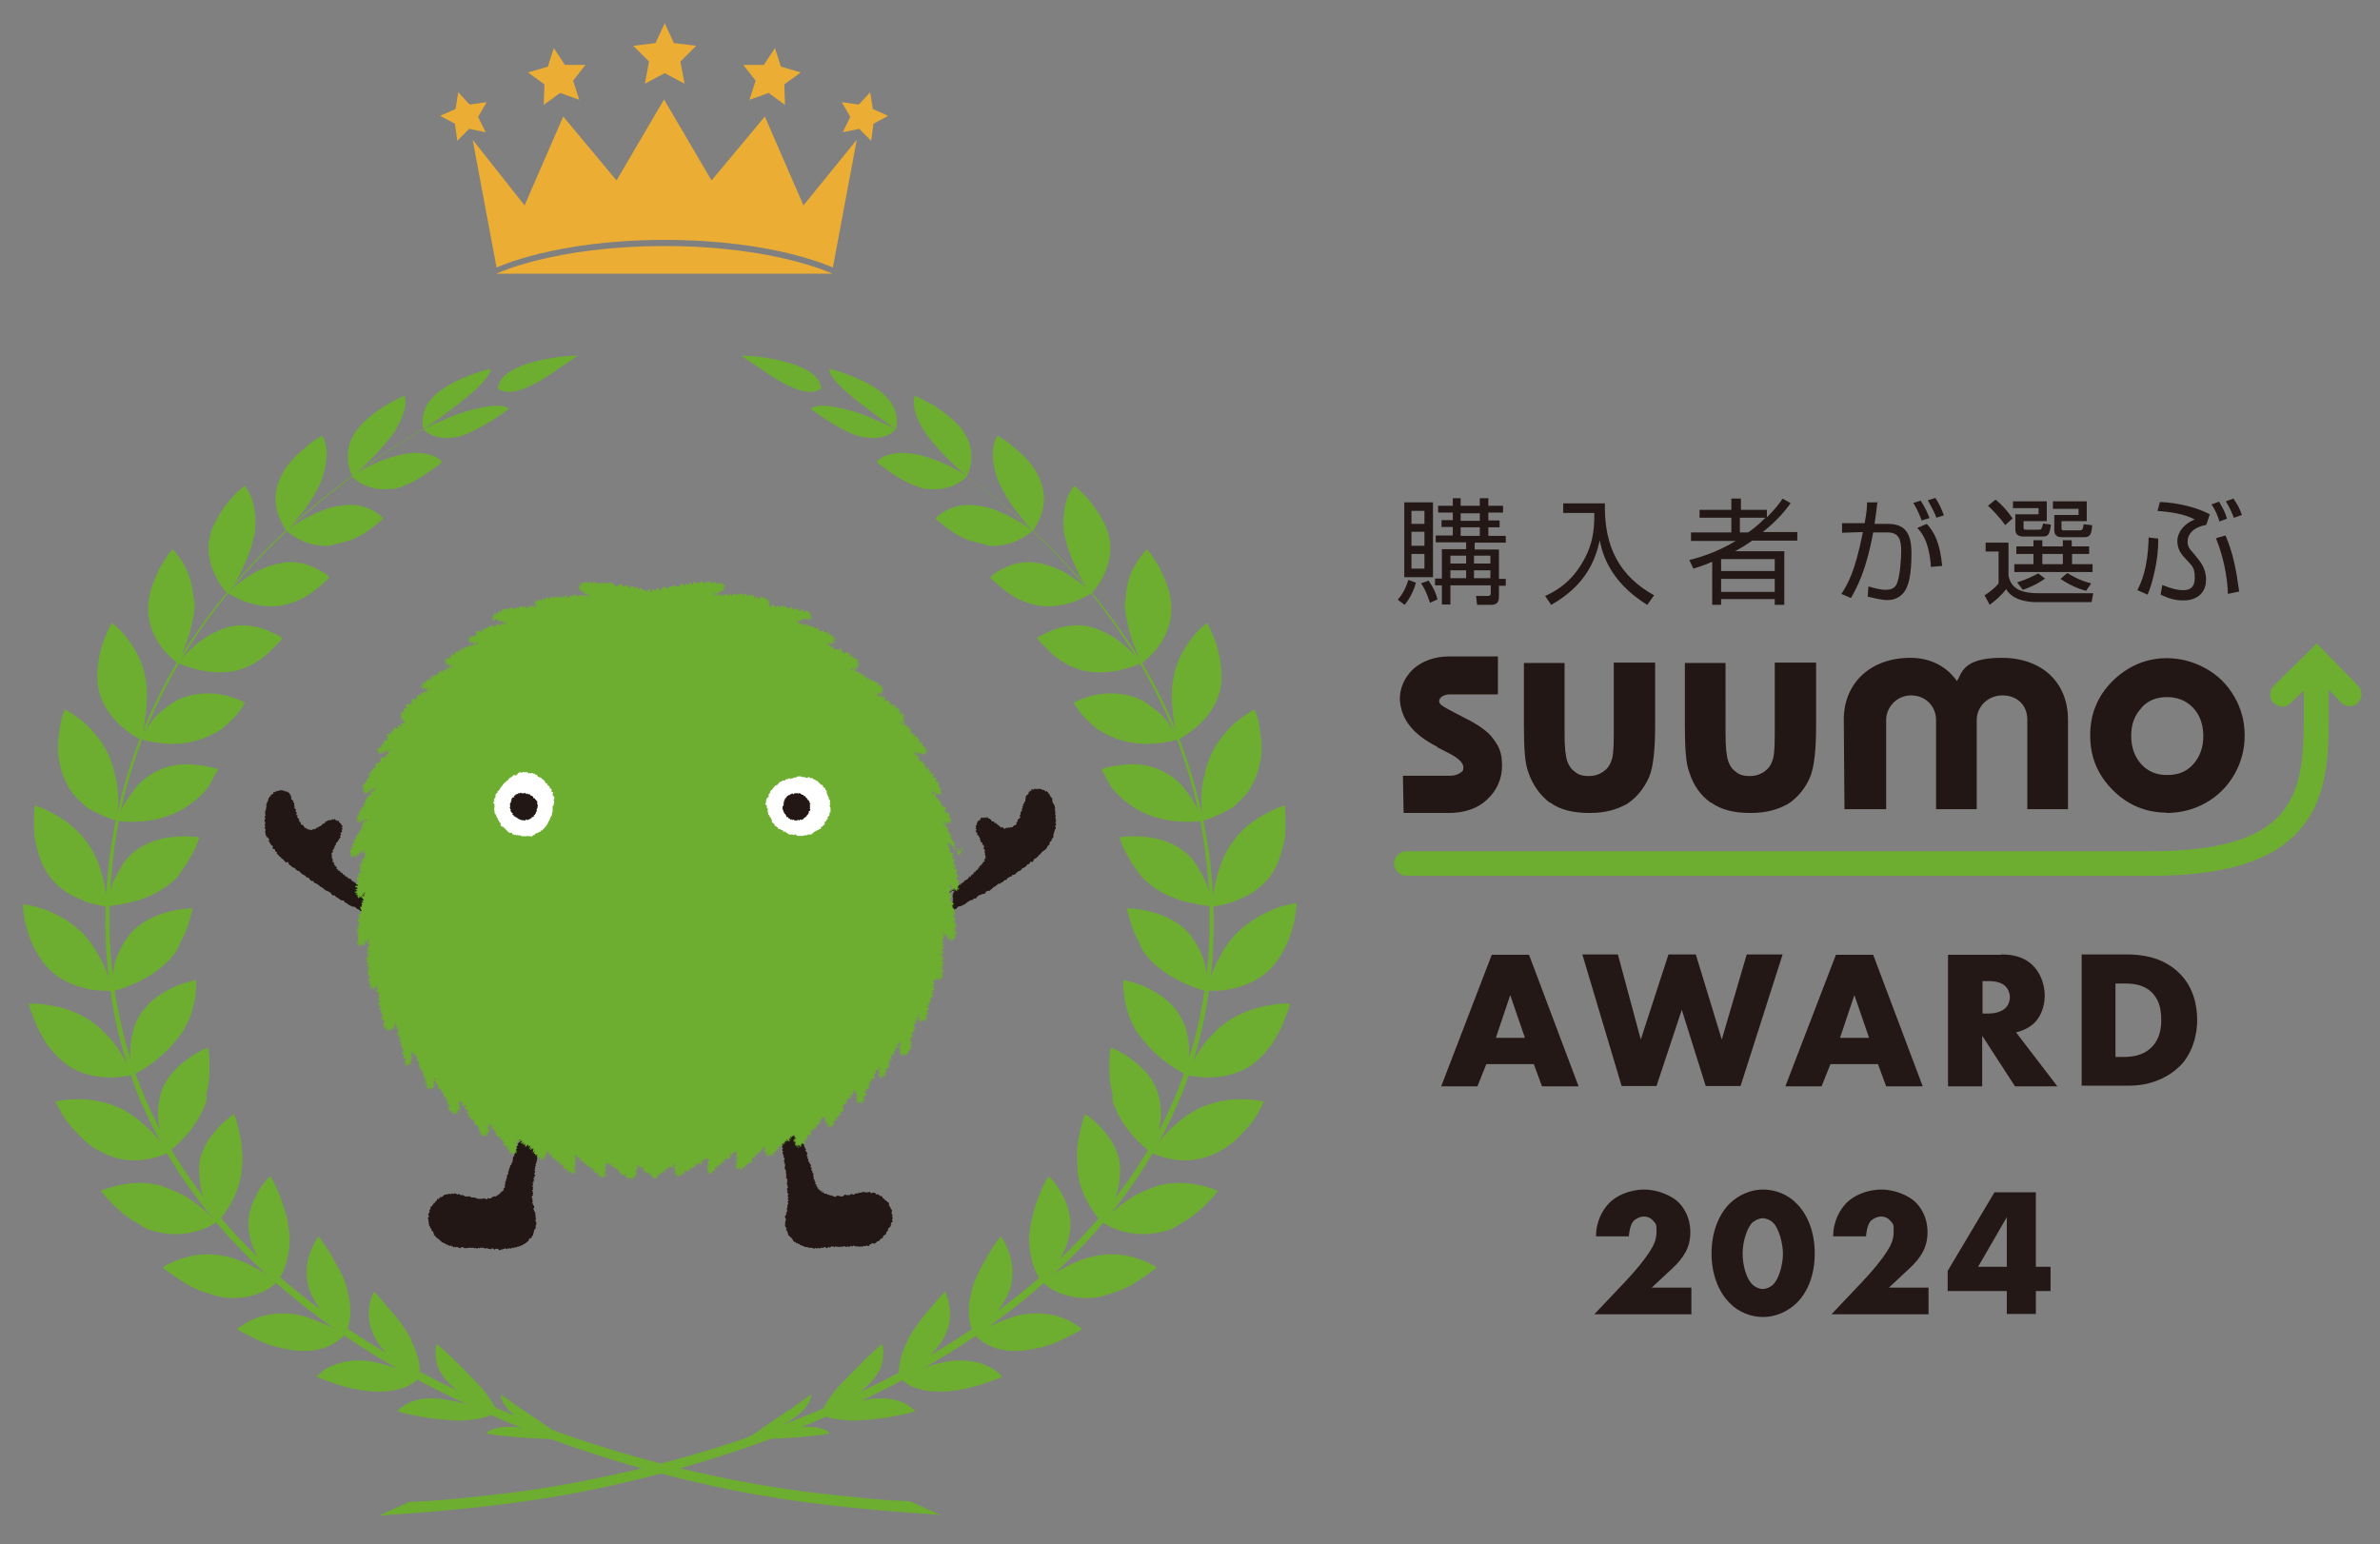 <svg id="_レイヤー_1" data-name="レイヤー 1" xmlns="http://www.w3.org/2000/svg" version="1.1" viewBox="0 0 696.4 451.9"><rect x="0" y="0" width="696.4" height="451.9" fill="#808080" stroke="none"/><defs><style>.cls-1{fill:#6dae30}.cls-1,.cls-2,.cls-3,.cls-4,.cls-5{stroke-width:0}.cls-2{fill:#ebad33}.cls-3{fill:#221714}.cls-4{fill:#231815}.cls-5{fill:#fff}</style></defs><path class="cls-1" d="M151 417.6c3.6.3 7.8 1.5 11.3 2.5 3.5 1 6 1.7 6 1.7s-.2 0-1.2-.2-3-.3-6.5-.5c-3.6-.2-8.3-.3-11.9-.8-1.8-.2-3.5-.3-4.6-.5l-1.8-.3s.3-.7 1.7-1.2 3.5-1 7.1-.7z"/><path class="cls-1" d="M161.2 418.3c3 2 4.8 2.8 5.6 3.1 1 .3 1.2.3 1.2.3s-10.4-2.5-16.2-6.6c-3-2-4.1-3.8-4.8-5.1-.5-1.3-.5-2-.5-2s2 1.5 5 3.6c3.1 2 6.8 4.6 9.8 6.6zm-34.1-9.1c3.8.2 8.1 1.3 11.4 2.3 3.3 1.2 5.8 2 5.8 2s-.3.5-1.7 1-3.5 1-7.5 1.2c-3.8 0-8.6-.5-12.3-1.2-3.8-.7-6.5-1.5-6.5-1.5s2.8-4 10.6-3.8zm13.4-3.5c2.5 2.8 3.6 4.8 4.3 6 .5 1.3.5 2 .5 2s-9.9-4-14.7-9.8c-2.5-2.8-3.1-5.5-3.1-7.5-.2-2 .3-3.1.3-3.1s2 1.7 4.6 4.1c2.5 2.5 5.6 5.6 8.1 8.3zm-35.4-7.6c4.1 0 8.4 1.5 11.8 2.6 3.3 1.3 5.6 2.5 5.6 2.5s-2.5 3.8-10.8 4c-4.1.2-8.9-.8-12.8-2-3.6-1.2-6.3-2.3-6.3-2.3s1-1.3 3.1-2.5c2.2-1.2 5.3-2.3 9.3-2.3z"/><path class="cls-1" d="M120.2 392.1c1.8 3.5 2.5 6.3 2.6 8.1.2 1.8-.3 3-.3 3s-.5-.3-1.5-.8-2.3-1.5-3.6-2.5c-2.8-2.2-6.1-5.3-7.9-8.8-1.8-3.6-1.8-7-1.3-9.3.3-2.3 1.2-3.8 1.2-3.8s1.8 1.7 4 4.5c2.5 2.6 5.1 6.1 7 9.6zm-36.5-7.8c2.2.2 4.3.5 6.3 1.2s3.8 1.5 5.5 2.2 3 1.5 4 2 1.5.8 1.5.8-1 1.2-3.1 2.5c-2 1.2-5.1 2.5-9.6 2.3-2.3 0-4.5-.5-6.8-1-2.2-.5-4.3-1.3-6.1-2.2-3.6-1.7-6.1-3.1-6.1-3.1s1.5-1.3 4-2.6c2.6-1.2 6.3-2.3 10.6-2z"/><path class="cls-1" d="M101.5 377.2c1.2 4 1.2 7.3.7 9.6-.3 2.3-1.2 3.8-1.2 3.8s-.5-.3-1.3-1.2c-.8-.7-2-1.8-3.3-3-1.3-1.3-2.5-2.8-3.6-4.6s-2.2-3.6-2.6-5.6c-1-4.1-.2-7.8.8-10.3 1-2.6 2.2-4.1 2.2-4.1s1.5 1.8 3.3 4.8c.8 1.5 1.8 3.1 2.8 5 1 1.7 1.7 3.6 2.3 5.6zm-37.3-9.9c2.3.3 4.5 1 6.5 1.8s3.8 1.8 5.3 2.6c3.1 1.8 5.1 3.5 5.1 3.5s-1.3 1.3-3.8 2.6-6.1 2.3-10.9 2c-2.3-.2-4.6-1-7-1.8-2.2-.8-4.3-1.8-6-3-3.5-2.2-5.8-4.1-5.8-4.1s1.8-1.3 4.8-2.3c3.1-1.2 7.3-2 11.8-1.3z"/><path class="cls-1" d="M84.7 360.6c.3 4.3-.5 7.9-1.5 10.6-1 2.6-2.2 4.1-2.2 4.1s-1.8-1.8-4-4.8c-1-1.5-2-3.3-2.8-5.1-.8-2-1.3-4-1.5-6.3-.2-4.5 1.5-8.1 3.1-10.8s3.3-4.1 3.3-4.1 1.3 2 2.5 5c.5 1.5 1.3 3.3 1.8 5.3.7 1.8 1 4 1.2 6.1zm-37.2-13.4c2.3.7 4.5 1.7 6.3 2.6 1.8 1.2 3.6 2.3 5 3.5 1.5 1.2 2.6 2.2 3.3 3l1.3 1.3s-1.8 1.3-4.6 2.3c-3 1-7 1.8-11.9.8s-4.6-1.7-6.8-2.8c-2.2-1.3-4.1-2.6-5.6-4.1-3.1-2.8-5-5.3-5-5.3s2.2-1 5.5-1.7c3.6-.8 8.1-1 12.6.3zm23.2-4.4c-.5 4.3-2.3 8.1-4 10.8s-3.1 4.1-3.1 4.1-.5-.5-1-1.5-1.3-2.3-2.2-4-1.5-3.5-1.8-5.6c-.3-2.2-.5-4.3-.2-6.6.8-4.5 3.5-7.9 5.8-10.4 2.3-2.3 4.3-3.6 4.3-3.6s.8 2 1.5 5.1c.3 1.7.7 3.3.8 5.3.3 2 .2 4.3-.2 6.5zm-35.8-18.6c2.3 1 4.1 2.3 6 3.8 1.7 1.5 3.3 2.8 4.5 4.3 1.2 1.3 2.2 2.6 2.8 3.5.7.8 1 1.5 1 1.5s-2.2 1.2-5.5 1.8c-3.3.7-7.8.8-12.4-1.2-1.2-.5-2.3-1.2-3.5-1.8-1.2-.7-2-1.5-3-2.3-1.8-1.7-3.5-3.5-4.8-5.1-1.3-1.7-2.2-3.3-2.8-4.5s-1-1.8-1-1.8 2.5-.7 6-.7c3.8-.2 8.1.5 12.8 2.5z"/><path class="cls-1" d="M59.9 323.4c-1.5 4.1-4.3 7.8-6.6 10.1-2.3 2.5-4.3 3.8-4.3 3.8l-.8-1.7c-.3-1-.8-2.5-1.3-4.3-.3-1.8-.8-3.8-.7-6s.5-4.5 1.3-6.6c1.7-4.3 5.3-7.3 8.1-9.3 2.8-2 5.3-2.8 5.3-2.8s.2.5.2 1.5c.2.8.2 2.3.2 3.8s0 3.3-.3 5.3c-.2 1-.3 2-.7 3 .3 1 .2 2-.3 3.1zm-33-24.4c1 .7 2 1.5 2.8 2.3l2.5 2.5c1.5 1.7 2.6 3.5 3.6 5 .8 1.7 1.7 3 2.2 4l.8 1.7s-2.5.7-6 .8c-3.5 0-8.3-.5-12.6-3.3-2.2-1.5-4-3.3-5.6-5.3s-2.6-4.1-3.6-6c-.8-2-1.5-3.6-2-5-.5-1.3-.5-2-.5-2s2.6-.2 6.1.5c3.6.5 8.3 2 12.3 4.8zm25.9 3.7c-2.6 3.8-6 6.8-8.8 8.8-2.8 2-5.1 3-5.1 3s-.2-.7-.3-1.7c-.2-1.2-.5-2.6-.5-4.5s.2-4 .7-6c.3-1 .5-2.2 1-3.1.5-1 1-2 1.7-3 2.6-3.8 6.6-6.1 9.9-7.6 3.3-1.3 6-1.8 6-1.8v1.5c0 1-.2 2.2-.3 3.8-.2 1.5-.8 3.3-1.3 5.1-.7 1.7-1.7 3.6-2.8 5.5zM24 272.9c1.8 1.8 3.1 3.8 4.3 5.6.5 1 1 2 1.5 2.8.5 1 .8 1.8 1.2 2.6 1.3 3.5 1.8 6 1.8 6s-2.6.2-6.1-.3c-3.5-.7-8.1-2-11.9-5.6-2-1.8-3.3-4-4.5-6.1s-2-4.5-2.5-6.5c-.7-2-.8-3.8-1-5.1v-1.7s2.6.3 6.1 1.5c3.3 1.2 7.5 3.3 11.1 6.8z"/><path class="cls-1" d="M49.3 281.1c-3.1 3.3-7.3 5.6-10.6 7-3.3 1.5-6 2-6 2s-.2-2.6.5-6.3c.2-.8.3-1.8.7-2.8.2-1 .7-2 1.2-3 1-2 2.2-4 3.8-5.6 3.3-3.3 7.8-5 11.3-5.8 3.5-.8 6.1-.8 6.1-.8s0 .5-.3 1.5c-.2 1-.7 2.2-1 3.6-.5 1.5-1.2 3.1-2.2 4.8-.7 2.2-2 3.8-3.5 5.5zm-23.7-34.4c1.5 2 2.5 4.1 3.3 6.3s1.3 4.1 1.7 6c.8 3.6 1 6.3 1 6.3s-2.6-.2-6.1-1.3c-1.7-.7-3.6-1.5-5.6-2.6-1.8-1.2-3.8-2.8-5.3-4.8s-2.6-4.3-3.3-6.8c-.7-2.3-1.3-4.6-1.3-6.8-.2-4.1.2-7.3.2-7.3s2.5.7 5.6 2.5c3.3 1.8 7.1 4.6 9.9 8.6z"/><path class="cls-1" d="M49.1 259.1c-1.8 1.3-3.8 2.5-5.8 3.3s-4 1.5-5.8 1.8c-3.5.8-6.1 1-6.1 1s.2-2.6 1.3-6.1c.7-1.7 1.7-3.6 2.8-5.5s2.6-3.5 4.6-5c4-2.8 8.4-3.6 12.1-3.8 3.5-.2 6.1.2 6.1.2s-.5 2.2-2 4.8c-.8 1.3-1.5 3-2.8 4.5-1 1.8-2.5 3.5-4.5 4.8zm-17.2-37.9c.5 1.2.8 2.3 1.2 3.3.3 1.2.5 2.3.8 3.3.5 2.2.7 4.3.7 6.1s-.2 3.3-.2 4.5-.2 1.8-.2 1.8-2.5-.7-5.8-2.3-3.5-2-5-3.5c-1.7-1.5-3.1-3.3-4.1-5.6-1.2-2.3-1.8-4.8-2.2-7.3-.2-2.5-.2-4.8.2-6.8.2-2 .5-3.8 1-5.1.3-1.2.7-2 .7-2s2.3 1.2 5 3.3c2.6 2.3 6 5.8 7.9 10.3zm20.7 16.1c-2 1-4.1 1.8-6.3 2.3-2.2.5-4.1.8-5.8.8-3.5.3-6.1-.2-6.1-.2s.2-.7.5-1.7 1-2.5 2-4 2.2-3.3 3.5-4.8c.7-.8 1.5-1.5 2.5-2.2s1.8-1.3 3-1.8c4.1-2.2 8.6-2.3 12.1-1.8 3.5.3 5.8 1.2 5.8 1.2s-.2.5-.7 1.3c-.5.8-1 2-1.8 3.3s-2 2.6-3.5 4c-1.7 1.2-3.1 2.5-5.1 3.5zm-10.3-40.1c.5 2.3.8 4.6.7 7 0 2.2-.3 4.3-.5 6.1-.5 3.6-1.3 6.1-1.3 6.1s-2.3-1-5-3.3c-2.6-2.2-5.8-5.6-7.1-10.4-.7-2.3-.7-4.8-.5-7.3.2-2.3.7-4.6 1.3-6.6 1.3-3.8 2.8-6.5 2.8-6.5s2 1.3 4.1 4 4.5 6.3 5.5 10.9zm16.8 19c-4 1.5-8.4 1.7-11.9 1.3s-6-1.2-6-1.2 1.2-2.5 3.3-5.3c1-1.5 2.6-2.8 4.3-4.1s3.6-2.5 5.8-3.1c4.5-1.3 8.6-1 11.8-.2 3.1.8 5.3 2 5.3 2s-1 2-3.1 4.3c-1.2 1.2-2.3 2.3-3.8 3.5-1.7 1-3.5 2-5.6 2.8zm-2.2-40.7c.2 2.3-.2 4.6-.7 6.8-.5 2.2-1 4.1-1.7 6-.7 1.7-1.2 3.1-1.7 4.1s-.7 1.7-.7 1.7-2-1.3-4.1-3.8-4.3-6.3-4.6-10.9c-.2-2.3.2-4.8.8-7 .7-2.2 1.7-4.3 2.5-6.1 1-1.8 2-3.1 2.6-4.1l1.2-1.5s1.5 1.5 3.1 4.1c1.5 2.5 2.8 6.1 3.1 10.8zm12.3 20.7c-4.1 1-8.4.5-11.6-.3s-5.3-1.8-5.3-1.8l1-1.5c.7-.8 1.8-2 3.1-3.1 1.3-1.2 2.8-2.5 4.8-3.6 1.8-1 4-2 6-2.5 4.1-1 8.3 0 10.9 1 2.8 1.2 4.6 2.3 4.6 2.3s-.3.5-1 1.2l-2.8 2.8c-2.3 2.3-5.8 4.5-9.8 5.6zm5.1-39.6c-.3 2.2-1 4.3-1.8 6.3s-1.7 3.8-2.5 5.5c-.8 1.5-1.7 2.8-2.3 3.8l-1 1.5s-1.7-1.5-3.1-4.1-3-6.5-2.5-10.9c.3-2.2 1-4.5 2.2-6.5 1-2 2.3-3.8 3.5-5.3 1.2-1.5 2.3-2.6 3.3-3.5.8-.8 1.5-1.3 1.5-1.3s1.2 1.5 2.2 4.1c.7 2.5 1.3 6 .7 10.4z"/><path class="cls-1" d="M82.1 177.2c-4.1.7-7.9-.3-10.8-1.3-2.8-1.2-4.6-2.3-4.6-2.3l1.3-1.3c.8-.8 2-1.8 3.5-2.8 1.5-1 3.1-2.2 5.1-3 1.8-.8 4-1.5 6.1-1.8 4.1-.7 7.6.5 9.9 1.7 2.5 1.2 3.8 2.5 3.8 2.5s-.3.5-1.2 1.2c-.8.7-1.8 1.7-3 2.6-1.3 1-2.8 2-4.5 2.8-2 .8-3.8 1.5-5.8 1.8zm12.1-37c-.7 2-1.8 3.8-2.8 5.6-1.2 1.8-2.3 3.5-3.5 4.8-2.2 2.8-4 4.8-4 4.8s-1.2-1.5-2.2-4.1c-1-2.5-1.7-6.1-.2-10.1 1.3-4 4.5-7.6 7.5-9.9 1.3-1.3 2.6-2.2 3.6-2.8 1-.7 1.7-1 1.7-1s.8 1.3 1.2 3.6c.2 2 0 5.1-1.3 9.1zm3.1 19.4c-3.8.5-7.3-.5-9.6-1.7-2.5-1.2-3.8-2.5-3.8-2.5s2-1.8 5.1-3.5c1.5-.8 3.3-1.8 5.3-2.5 1.8-.8 4-1.3 6-1.5 7.8-1 11.9 3.8 11.9 3.8s-1.8 1.7-4.5 3.6c-1.3 1-3 1.8-4.6 2.6-2 .5-3.8 1.2-5.8 1.5zm18.2-33.3c-2.2 3.1-5.3 6.5-7.8 8.9-2.6 2.5-4.6 4.1-4.6 4.1s-.8-1.3-1.2-3.6c-.3-2.3-.3-5.5 1.8-8.8 2-3.3 5.8-6.1 8.8-8.1 3.1-1.8 5.8-3 5.8-3s.5 1 .3 2.8c-.3 2-1.2 4.5-3.1 7.6z"/><path class="cls-1" d="M114.7 143c-7.3 1.2-11.8-3.6-11.8-3.6s2.2-1.5 5.3-3.1c3.1-1.5 7.3-3.1 11.1-3.6 3.6-.5 6.3.2 7.8.8 1.7.8 2.3 1.7 2.3 1.7s-2 1.7-4.8 3.5c-2.6 1.8-6.3 3.8-9.9 4.5zm23.5-28.1c-2.6 2.3-6.3 5-9.1 7.1-2.8 2-5.1 3.5-5.1 3.5s-.5-1.2-.3-3 .8-4.3 3.5-6.8 6.6-4.5 10.1-5.8c3.3-1.3 6.1-2 6.1-2s.2.7-.5 1.8c-.7 1.2-2 2.8-4.6 5.1zm-4.4 12.9c-3.3.8-5.8.2-7.5-.5-1.7-.8-2.3-1.7-2.3-1.7s2.3-1.3 5.6-2.6c3.1-1.5 7.5-3 10.8-3.6 3.5-.8 5.5-.8 6.8-.5 1.2.2 1.7.7 1.7.7s-2.2 1.7-5 3.5c-3.1 1.8-6.8 4-10.1 4.8zm35.1-23.7c-.5 0-3.1 0-6.3.5-3.6.5-7.9 1.5-11.3 3-3.1 1.5-4.5 3-5.1 4.3-.5 1.2-.5 1.8-.5 1.8s.5.5 1.7.8c1.3.3 3.3.3 6.5-1s6.8-3.6 9.8-5.8c3.1-2 5.3-3.6 5.3-3.6zm65.2 313.5c-3.6.3-7.8 1.5-11.3 2.5s-6 1.7-6 1.7.2 0 1.2-.2 3-.3 6.5-.5c3.6-.2 8.3-.3 11.9-.8 1.8-.2 3.5-.3 4.6-.5s1.8-.3 1.8-.3-.3-.7-1.7-1.2-3.6-1-7.1-.7zm-11.4.7c-3 2-4.8 2.8-5.6 3.1-1 .3-1.2.3-1.2.3s10.4-2.5 16.2-6.6c3-2 4.1-3.8 4.8-5.1.5-1.3.5-2 .5-2s-2 1.5-5 3.6c-3.1 2-6.8 4.6-9.8 6.6zm34.3-9.1c-3.8.2-8.1 1.3-11.4 2.3-3.3 1.2-5.8 2-5.8 2s.3.5 1.7 1 3.5 1 7.5 1.2c3.8 0 8.6-.5 12.3-1.2 3.8-.7 6.5-1.5 6.5-1.5s-3-4-10.6-3.8z"/><path class="cls-1" d="M245.4 405.7c-2.5 2.8-3.6 4.8-4.3 6-.5 1.3-.5 2-.5 2s9.9-4 14.7-9.8c2.5-2.8 3.1-5.5 3.1-7.5.2-2-.3-3.1-.3-3.1s-2 1.7-4.6 4.1c-2.3 2.5-5.6 5.6-8.1 8.3zm35.4-7.6c-4.1 0-8.4 1.5-11.8 2.6-3.3 1.3-5.6 2.5-5.6 2.5s2.5 3.8 10.8 4c4.1.2 8.9-.8 12.8-2 3.6-1.2 6.3-2.3 6.3-2.3s-1-1.3-3.1-2.5c-2-1.2-5.1-2.3-9.3-2.3zm-15.1-6c-1.8 3.5-2.5 6.3-2.6 8.1-.2 1.8.3 3 .3 3s.5-.3 1.5-.8 2.3-1.5 3.6-2.5c2.8-2.2 6.1-5.3 7.9-8.8 1.8-3.6 1.8-7 1.3-9.3-.3-2.3-1.2-3.8-1.2-3.8s-1.8 1.7-4 4.5c-2.3 2.6-5 6.1-7 9.6zm36.6-7.8c-2.2.2-4.3.5-6.3 1.2s-3.8 1.5-5.5 2.2-3 1.5-4 2-1.5.8-1.5.8 1 1.2 3.1 2.5c2 1.2 5.1 2.5 9.6 2.3 2.3 0 4.5-.5 6.8-1 2.2-.5 4.3-1.3 6.1-2.2 3.6-1.7 6.1-3.1 6.1-3.1s-1.5-1.3-4-2.6c-2.6-1.2-6.3-2.3-10.6-2z"/><path class="cls-1" d="M284.5 377.2c-1.2 4-1.2 7.3-.7 9.6.3 2.3 1.2 3.8 1.2 3.8s.5-.3 1.3-1.2c.8-.7 2-1.8 3.3-3 1.3-1.3 2.5-2.8 3.6-4.6s2.2-3.6 2.6-5.6c1-4.1.2-7.8-.8-10.3-1-2.6-2.2-4.1-2.2-4.1s-1.5 1.8-3.3 4.8c-.8 1.5-1.8 3.1-2.8 5-.8 1.7-1.7 3.6-2.3 5.6zm37.4-9.9c-2.3.3-4.5 1-6.5 1.8s-3.8 1.8-5.3 2.6c-3.1 1.8-5.1 3.5-5.1 3.5s1.3 1.3 3.8 2.6 6.1 2.3 10.9 2c2.3-.2 4.6-1 7-1.8 2.2-.8 4.3-1.8 6-3 3.5-2.2 5.8-4.1 5.8-4.1s-1.8-1.3-4.8-2.3c-3.1-1.2-7.3-2-11.8-1.3z"/><path class="cls-1" d="M301.2 360.6c-.3 4.3.5 7.9 1.5 10.6 1 2.6 2.2 4.1 2.2 4.1s1.8-1.8 4-4.8c1-1.5 2-3.3 2.8-5.1.8-2 1.3-4 1.5-6.3.2-4.5-1.5-8.1-3.1-10.8s-3.3-4.1-3.3-4.1-1.3 2-2.5 5c-.5 1.5-1.3 3.3-1.8 5.3-.5 1.8-1 4-1.2 6.1zm37.2-13.4c-2.3.7-4.5 1.7-6.3 2.6-1.8 1.2-3.6 2.3-5 3.5-1.5 1.2-2.6 2.2-3.3 3l-1.3 1.3s1.8 1.3 4.6 2.3c3 1 7 1.8 11.9.8s4.6-1.7 6.8-2.8c2.2-1.3 4.1-2.6 5.6-4.1 3.1-2.8 5-5.3 5-5.3s-2.2-1-5.5-1.7c-3.6-.8-8.1-1-12.6.3zm-23.1-4.4c.5 4.3 2.3 8.1 4 10.8s3.1 4.1 3.1 4.1.5-.5 1-1.5 1.3-2.3 2.2-4 1.5-3.5 1.8-5.6c.3-2.2.5-4.3.2-6.6-.8-4.5-3.5-7.9-5.8-10.4-2.3-2.3-4.3-3.6-4.3-3.6s-.8 2-1.5 5.1c-.3 1.7-.7 3.3-.8 5.3s0 4.3.2 6.5zm35.9-18.6c-2.3 1-4.1 2.3-6 3.8-1.7 1.5-3.3 2.8-4.5 4.3-1.2 1.3-2.2 2.6-2.8 3.5l-1 1.5s2.2 1.2 5.5 1.8c3.3.7 7.8.8 12.4-1.2 1.2-.5 2.3-1.2 3.5-1.8 1.2-.7 2-1.5 3-2.3 1.8-1.7 3.5-3.5 4.8-5.1 1.3-1.7 2.2-3.3 2.8-4.5s1-1.8 1-1.8-2.5-.7-6-.7c-3.8-.2-8.3.5-12.8 2.5zm-25.2-.8c1.5 4.1 4.3 7.8 6.6 10.1 2.3 2.5 4.3 3.8 4.3 3.8l.8-1.7c.3-1 .8-2.5 1.3-4.3.3-1.8.8-3.8.7-6s-.5-4.5-1.3-6.6c-1.7-4.3-5.3-7.3-8.1-9.3-2.8-2-5.3-2.8-5.3-2.8s-.2.5-.2 1.5c-.2.8-.2 2.3-.2 3.8s0 3.3.3 5.3c.2 1 .3 2 .7 3-.3 1 0 2 .3 3.1zm33-24.4c-1 .7-2 1.5-2.8 2.3l-2.5 2.5c-1.5 1.7-2.6 3.5-3.6 5-.8 1.7-1.7 3-2.2 4l-.8 1.7s2.5.7 6 .8c3.5 0 8.3-.5 12.6-3.3 2.2-1.5 4-3.3 5.6-5.3s2.6-4.1 3.6-6c.8-2 1.5-3.6 2-5s.5-2 .5-2-2.6-.2-6.1.5c-3.5.5-8.1 2-12.3 4.8z"/><path class="cls-1" d="M333.3 302.7c2.6 3.8 6 6.8 8.8 8.8s5.1 3 5.1 3 .2-.7.3-1.7c.2-1.2.5-2.6.5-4.5s-.2-4-.7-6c-.3-1-.5-2.2-1-3.1-.5-1-1-2-1.7-3-2.6-3.8-6.6-6.1-9.9-7.6-3.3-1.3-6-1.8-6-1.8v1.5c0 1 .2 2.2.3 3.8.2 1.5.8 3.3 1.3 5.1.7 1.7 1.5 3.6 2.8 5.5zm28.7-29.8c-1.8 1.8-3.1 3.8-4.3 5.6-.5 1-1 2-1.5 2.8-.5 1-.8 1.8-1.2 2.6-1.3 3.5-1.8 6-1.8 6s2.6.2 6.1-.3c3.5-.7 8.1-2 11.9-5.6 2-1.8 3.3-4 4.5-6.1s2-4.5 2.5-6.5c.7-2 .8-3.8 1-5.1s.2-2 .2-2-2.6.3-6.1 1.5c-3.5 1.5-7.6 3.6-11.3 7.1z"/><path class="cls-1" d="M336.8 281.1c3.1 3.3 7.3 5.6 10.6 7 3.3 1.5 6 2 6 2s.2-2.6-.5-6.3c-.2-.8-.3-1.8-.7-2.8-.2-1-.7-2-1.2-3-1-2-2.2-4-3.8-5.6-3.3-3.3-7.8-5-11.3-5.8s-6.1-.8-6.1-.8 0 .5.3 1.5c.2 1 .7 2.2 1 3.6.5 1.5 1.2 3.1 2.2 4.8.7 2.2 2 3.8 3.5 5.5zm23.7-34.4c-1.5 2-2.5 4.1-3.3 6.3s-1.3 4.1-1.7 6c-.8 3.6-1 6.3-1 6.3s2.6-.2 6.1-1.3c1.7-.7 3.6-1.5 5.6-2.6 1.8-1.2 3.8-2.8 5.3-4.8s2.6-4.3 3.3-6.8c.7-2.3 1.3-4.6 1.3-6.8.2-4.1-.2-7.3-.2-7.3s-2.5.7-5.6 2.5c-3.5 1.8-7.3 4.6-9.9 8.6zm-23.7 12.4c1.8 1.3 3.8 2.5 5.8 3.3s4 1.5 5.8 1.8c3.5.8 6.1 1 6.1 1s-.2-2.6-1.3-6.1c-.7-1.7-1.7-3.6-2.8-5.5s-2.6-3.5-4.6-5c-4-2.8-8.4-3.6-12.1-3.8-3.5-.2-6.1.2-6.1.2s.5 2.2 2 4.8c.8 1.3 1.5 3 2.8 4.5 1.2 1.8 2.6 3.5 4.5 4.8zm17.4-37.9c-.5 1.2-.8 2.3-1.2 3.3-.3 1.2-.5 2.3-.8 3.3-.5 2.2-.7 4.3-.7 6.1s.2 3.3.2 4.5.2 1.8.2 1.8 2.5-.7 5.8-2.3 3.5-2 5-3.5c1.7-1.5 3.1-3.3 4.1-5.6 1.2-2.3 1.8-4.8 2.2-7.3.2-2.5.2-4.8-.2-6.8-.2-2-.5-3.8-1-5.1-.3-1.2-.7-2-.7-2s-2.3 1.2-5 3.3c-2.6 2.3-6 5.8-7.9 10.3zm-20.7 16.1c2 1 4.1 1.8 6.3 2.3 2.2.5 4.1.8 5.8.8 3.5.3 6.1-.2 6.1-.2s-.2-.7-.5-1.7-1-2.5-2-4-2.2-3.3-3.5-4.8c-.7-.8-1.5-1.5-2.5-2.2s-1.8-1.3-3-1.8c-4.1-2.2-8.6-2.3-12.1-1.8-3.5.3-5.8 1.2-5.8 1.2s.2.5.7 1.3c.5.8 1 2 1.8 3.3s2 2.6 3.5 4c1.5 1.2 3.1 2.5 5.1 3.5zm10.1-40.1c-.5 2.3-.8 4.6-.7 7 0 2.2.3 4.3.5 6.1.5 3.6 1.3 6.1 1.3 6.1s2.3-1 5-3.3c2.6-2.2 5.8-5.6 7.1-10.4.7-2.3.7-4.8.5-7.3-.2-2.3-.7-4.6-1.3-6.6-1.3-3.8-2.8-6.5-2.8-6.5s-2 1.3-4.1 4-4.5 6.3-5.5 10.9zm-16.8 19c4 1.5 8.4 1.7 11.9 1.3 3.5-.3 6-1.2 6-1.2s-1.2-2.5-3.3-5.3c-1-1.5-2.6-2.8-4.3-4.1s-3.6-2.5-5.8-3.1c-4.5-1.3-8.6-1-11.8-.2-3.1.8-5.3 2-5.3 2s1 2 3.1 4.3c1.2 1.2 2.3 2.3 3.8 3.5 1.7 1 3.5 2 5.6 2.8zm2.4-40.7c-.2 2.3.2 4.6.7 6.8.5 2.2 1 4.1 1.7 6 .7 1.7 1.2 3.1 1.7 4.1s.7 1.7.7 1.7 2-1.3 4.1-3.8 4.3-6.3 4.6-10.9c.2-2.3-.2-4.8-.8-7-.7-2.2-1.7-4.3-2.5-6.1-1-1.8-2-3.1-2.6-4.1l-1.2-1.5s-1.5 1.5-3.1 4.1c-1.7 2.5-3 6.1-3.1 10.8zm-12.3 20.7c4.1 1 8.4.5 11.6-.3s5.3-1.8 5.3-1.8l-1-1.5c-.7-.8-1.8-2-3.1-3.1-1.3-1.2-2.8-2.5-4.8-3.6-1.8-1-4-2-6-2.5-4.1-1-8.3 0-10.9 1-2.8 1.2-4.6 2.3-4.6 2.3s.3.5 1 1.2l2.8 2.8c2.2 2.3 5.8 4.5 9.8 5.6zm-5.3-39.6c.3 2.2 1 4.3 1.8 6.3s1.7 3.8 2.5 5.5c.8 1.5 1.7 2.8 2.3 3.8l1 1.5s1.7-1.5 3.1-4.1 3-6.5 2.5-10.9c-.3-2.2-1-4.5-2.2-6.5-1-2-2.3-3.8-3.5-5.3-1.2-1.5-2.3-2.6-3.3-3.5-.8-.8-1.5-1.3-1.5-1.3s-1.2 1.5-2.2 4.1c-.7 2.5-1.3 6-.7 10.4z"/><path class="cls-1" d="M304 177.2c4.1.7 7.9-.3 10.8-1.3 2.8-1.2 4.6-2.3 4.6-2.3l-1.3-1.3c-.8-.8-2-1.8-3.5-2.8-1.5-1-3.1-2.2-5.1-3-1.8-.8-4-1.5-6.1-1.8-4.1-.7-7.6.5-9.9 1.7-2.5 1.2-3.8 2.5-3.8 2.5s.3.5 1.2 1.2c.8.7 1.8 1.7 3 2.6 1.3 1 2.8 2 4.5 2.8 2 .8 3.8 1.5 5.8 1.8zm-12.1-37c.7 2 1.8 3.8 2.8 5.6 1.2 1.8 2.3 3.5 3.5 4.8 2.2 2.8 4 4.8 4 4.8s1.2-1.5 2.2-4.1c1-2.5 1.7-6.1.2-10.1-1.3-4-4.5-7.6-7.5-9.9-1.3-1.3-2.6-2.2-3.6-2.8-1-.7-1.7-1-1.7-1s-.8 1.3-1.2 3.6c-.2 2-.2 5.1 1.3 9.1zm-3.3 19.4c3.8.5 7.3-.5 9.6-1.7 2.5-1.2 3.8-2.5 3.8-2.5s-2-1.8-5.1-3.5c-1.5-.8-3.3-1.8-5.3-2.5-1.8-.8-4-1.3-6-1.5-7.8-1-11.9 3.8-11.9 3.8s1.8 1.7 4.5 3.6c1.3 1 3 1.8 4.6 2.6 2 .5 4 1.2 5.8 1.5zm-18.1-33.3c2.2 3.1 5.3 6.5 7.8 8.9 2.6 2.5 4.6 4.1 4.6 4.1s.8-1.3 1.2-3.6c.3-2.3.3-5.5-1.8-8.8-2-3.3-5.8-6.1-8.8-8.1-3.1-1.8-5.8-3-5.8-3s-.5 1-.3 2.8c.3 2 1 4.5 3.1 7.6zm.7 16.7c7.3 1.2 11.8-3.6 11.8-3.6s-2.2-1.5-5.3-3.1c-3.1-1.5-7.3-3.1-11.1-3.6-3.6-.5-6.3.2-7.8.8-1.7.8-2.3 1.7-2.3 1.7s2 1.7 4.8 3.5c2.6 1.8 6.5 3.8 9.9 4.5zm-23.3-28.1c2.6 2.3 6.3 5 9.1 7.1 2.8 2 5.1 3.5 5.1 3.5s.5-1.2.3-3-.8-4.3-3.5-6.8-6.6-4.5-10.1-5.8c-3.3-1.3-6.1-2-6.1-2s-.2.7.5 1.8c.7 1.2 2 2.8 4.6 5.1zm4.4 12.9c3.3.8 5.8.2 7.5-.5 1.7-.8 2.3-1.7 2.3-1.7s-2.3-1.3-5.6-2.6c-3.1-1.5-7.5-3-10.8-3.6-3.5-.8-5.5-.8-6.8-.5-1.2.2-1.7.7-1.7.7s2.2 1.7 5 3.5c3 1.8 6.6 4 10.1 4.8zm-35.2-23.7c.5 0 3.1 0 6.3.5 3.6.5 7.9 1.5 11.3 3 3.1 1.5 4.5 3 5.1 4.3.5 1.2.5 1.8.5 1.8s-.5.5-1.7.8c-1.3.3-3.3.3-6.5-1s-6.8-3.6-9.8-5.8c-3.1-2-5.3-3.6-5.3-3.6zm-48.2 0c-21.9 7.8-42.6 18.9-61.6 32.3-18.9 13.4-36.1 29.6-49.2 48.7-13.2 19.2-22 41.2-24.8 64.3-3 23-.8 46.7 7.6 68.2 8.4 21.7 23 40.4 40.4 55.6s37.6 27.2 58.8 36.6c21.2 9.4 43.4 16.6 66.1 21.5 11.3 2.5 22.7 4.5 34.3 5.8 11.6 1.2 14.1 1.7 25.7 2.2l8.9 4c-23.2-1.5-46.5-3.8-69.4-9.1-22.7-5.1-45-12.4-66.4-22-21.2-9.6-41.6-21.7-59.1-37.3-17.6-15.4-32.1-34.6-40.6-56.5-16.7-43.9-8.9-95.6 18.1-133.6 13.4-19.2 30.6-35.3 49.7-48.7 18.9-13.2 39.7-24.2 61.6-32z"/><path class="cls-1" d="M217.1 104.1c21.9 7.8 42.6 18.9 61.6 32.3 18.9 13.4 36.1 29.6 49.2 48.9 13.1 19 22 41.2 24.8 64.3 3 23 .8 46.7-7.6 68.2-8.4 21.7-23 40.4-40.4 55.6-17.4 15.2-37.6 27.2-58.8 36.6s-43.4 16.6-66.1 21.5c-11.3 2.5-22.7 4.5-34.3 5.8-11.6 1.2-14.1 1.7-25.7 2.2l-8.9 4c23.2-1.5 46.5-3.8 69.4-9.1 22.7-5.1 45-12.4 66.4-22 21.2-9.6 41.6-21.7 59.1-37.3 17.6-15.4 32.1-34.6 40.6-56.5 16.7-43.9 8.9-95.6-18.1-133.6-13.4-19.2-30.6-35.3-49.7-48.7-18.9-13.4-39.6-24.3-61.6-32.1z"/><path class="cls-3" d="M157.4 332.2l.2.2-.2.2.2.2-.3.3.2.2.2.2-.2.2-.2.2.2.2-.2.3.2.2-.2.2.2.2-.3.2.3.3-.3.2v.2l.3.2-.3.2.2.2-.3.2v.3l.2.2-.2.2v.2l.2.3v.3l-.3.2.2.3v.5l-.2.2.2.3-.2.2-.2.2.2.2-.2.3-.2.2.3.2-.2.2-.2.2.2.3-.3.2.3.2-.3.2v.2l.2.3v.2l-.3.2.2.2-.2.2.3.2v.2l-.2.2v.2h-.3l.3.2-.2.2-.2.2.3.2v.2l-.3.2.3.2h-.3l-.2.2.3.2-.3.2.3.2h-.3l.2.2-.2.2v.3l.3.2-.3.2.2.2v.3h-.3v.3l.3.2-.2.2.2.2v.2l-.2.2.2.2-.2.2-.2.2v.5h.3l-.2.2.2.2-.2.2.2.3v.2l-.2.3.2.2v.2l.2.3.2.2v.5l-.2.2v.3l.2.2v.3l.2.2.2.2-.2.3.2.2v1l.2.3-.2.2v.5l.2.2v1l-.3.3.3.2-.2.2v.3l-.2.2-.2.2v.3l-.2.2.2.3-.3.2v.5l-.2.2-.2.2v.3l-.2.2h-.3l-.2.2-.2.2v.3l-.2.2-.3.2-.2.2-.3.2-.2.2h-.2l-.3.2-.2.2h-.3l-.2.3-.3-.2-.2.3h-.5l-.2.2h-.7l-.2.3-.3-.3-.2.2-.2.2-.3-.2-.3.2-.2-.2-.3.3h-.2l-.3-.3-.2.2h-.3l-.3.2h-.5l-.2.2h-.3l-.2-.2-.3-.2h-.5l-.3.2h-.2l-.3-.2-.2-.2-.3.2-.3.2-.2-.2h-.5l-.3-.2h-.2l-.3.2-.2-.2h-.3l-.3-.2-.3.2-.3-.2-.3.3-.3-.2-.3.2h-.3l-.3-.2-.2.2-.3-.2h-1.7l-.3.2-.3-.2-.3.2-.3-.2-.3-.2h-.3l-.3.3h-.3l-.3-.2h-.2l-.3-.2-.3.2-.3-.2-.3.2-.3-.3h-.3l-.2-.3-.5.2-.2-.2-.3-.2h-.3l-.3-.2-.2-.2h-.3l-.3-.3h-.3l-.2-.3-.3-.2-.2-.2-.2-.3h-.3l-.2-.3-.3-.2-.2-.3-.2-.2-.3-.2.2-.3-.3-.2v-.5h-.3l-.2-.3v-.3l-.2-.2-.2-.3v-.2l-.2-.3-.2-.2.2-.2-.3-.2.2-.3-.2-.2v-.8l-.2-.2v-.2l.3-.3v-.5l-.3-.2.2-.2.2-.3v-.2l.2-.2-.2-.3.2-.2.2-.3v-.5l.2-.2h.3v-.3l.2-.2.2-.2v-.3h.3l.2-.2v-.2l.3-.2.2-.2v-.2l.2-.3.3.2.2-.3.2-.3h.3l.5-.2.2-.3.3-.2h.3l.3-.2.3.2.3-.3h.3l.3.2.3-.3.5.2.3-.2h.3l.3.2.3.2.3-.3.3.2.3.2h.7l.3.2.3.2h1.5l.3.3h1l.3.2h.3l.3.2h1.5l.3-.2.3.2h.3l.3.2.3-.5.3.2h.5l.2-.2.3-.2.3-.2h.8v-.2h.3v-.3l.2.2.2-.2v-.3l.3.2v-.2h.2v-.3l.2-.2h.2l.2-.2v-.2h.3l.2-.2-.2-.2v-.2h.3l-.2-.2h.2l.2-.2v-.2l-.2-.2h.2l-.2-.2.3-.2v-.2l-.2-.2h.3l-.2-.2v-.2h.2l-.2-.2h.3v-.5h.2l-.2-.2.2-.2v-.2h.2l-.3-.3h.3l-.2-.2.2-.2.2-.2v-.8l.3-.2-.2-.2.2-.2v-.3l.2-.2v-.3l.2-.2-.2-.2.5-.2v-.5l.2-.2.2-.2-.2-.3.2-.2v-.7l.2-.3.3-.2-.2-.2.2-.3v-.2l.2-.2.2-.3-.2-.2.2-.3v-.2l.2-.2-.2-.3.2-.2v-.3l.5-.2-.3-.2.2-.3.2-.2.2-.2.2-.3-.3-.2.2-.3.2-.2v-.2l.3-.2-.2-.3-.2-.2v-.3l.3.2.2-.2v.3l.2-.2v.2l.2-.3.2.3.2-.3v.5-.2l.2-.2.2.3v-.2l.2.2h.2v.2l.2-.2v.2l.2-.2.2.2v-.2h.3v.2l.2.2.2-.2.2.3.2-.3v.2h.3v.2l.2-.2v.2h.2l.2-.2v.2l.2.2.2-.2v.2l.2-.2.2.2.2-.2v.3l.2-.2.2.3v-.2h.2zm71.2.1h-.2v.3l.2.3v.5l.2.2-.2.2.2.2v.3l-.2.2.2.2v.2l.2.2v.3l-.3.2.2.2.3.2-.3.2v.5l.3.2-.2.2v.5l.2.2v.3l.2.2-.2.3.2.2.2.2v.2l-.2.3v.3l.2.2-.2.3.3.2v1l-.2.2.2.2v.2l.2.3v.2l.2.2-.3.2h.2v.5l.2.2h-.2v.2l.2.2-.2.2v.2h.2l-.2.2.3.2v.3h.2l-.2.2v.2l.2.2-.2.2-.2.2h.2v.5l.2.2h-.2l.3.2-.2.2.2.2-.2.2h-.2l.2.2-.2.2.2.2v.2h.2l-.3.2v.2l.2.2.2.2v.2h-.3l.2.2v.2l-.2.2.2.2.2.2-.3.2v.2l.2.3v.2l-.3.2.2.3v.5l-.2.2v.8l-.2.2v.2l.2.3-.2.2.2.3-.5.2.3.3-.2.2v.2l-.2.3-.2.2.2.3v.2l.2.3v.2l-.2.2v.5l-.2.3.3.2-.3.3.2.2v.3l.2.2.2.2-.2.3v.2l.3.2v.3l.2.2v.3l.2.2-.2.2.3.2.2.2.2.2.2.2.3.2v.2l.3.2v.2l.2.3.2.2h.3l.2.2.2.3.3-.2.2.3h.3l.2.3h.2l.3.2h.3l.2.2h.2l.3.2h.8l.2.2h1l.3.2h.5l.3-.2.2.2h.3l.2-.2.3.2h.2l.3-.2h.8l.2-.2h.3l.2.3h.3l.3-.2.2-.2.3.3.2-.2.3-.2h.5l.3.3.2-.3h.2l.3.2.3-.2.3.2h.3l.3-.2.3.2.3-.2h.7l.3.2.3-.2h.2l.3.2.3-.2.3-.2.3.3.3-.3h.3l.3.2h1l.3.2.3-.3.3.2h.2l.3-.2h.7l.3-.2.3.2h.3l.3-.5h.3l.2-.2.3-.2.3.2h.3l.3-.2.2-.2.3-.3h.3l.3-.2.2-.3.2-.3h.3l.3-.2v-.3l.2-.3.3-.2.3-.2.2-.2v-.5l.3-.2.2-.2v-.5l.2-.2.2-.2.2-.2.2-.2v-.3l.2-.2-.2-.3.2-.2.2-.2.2-.3-.2-.2v-.3l.2-.2v-.3l-.2-.2v-.2l.2-.3-.2-.2-.2-.3.2-.2-.2-.2.2-.3v-.2l-.2-.3-.3-.2.2-.2-.2-.2-.2-.3-.2-.2v-.7l-.2-.3h-.2l-.2-.3h-.2v-.3h-.3l-.3-.2v-.3h-.2l-.3-.2v-.2l-.2-.3h-.5l-.2-.2-.3-.3h-.7l-.3-.5h-.7l-.3.2-.3-.2-.3-.3-.3.2h-1.2l-.3-.2-.3.2h-.3l-.3.2-.3-.2-.3.3h-.7l-.3.2-.3.2-.5-.2h-.3l-.3.2-.3.2-.3-.2-.3.2-.3-.2h-.3l-.3.2-.3.3h-.8l-.3-.2h-.7l-.3.3h-.3l-.3-.2h-.3l-.3-.2h-.5l-.2-.2h-.5l-.2-.3h-.8v-.3l-.2-.2-.2.2h-.3l.2-.3-.2-.2-.3.2.2-.3-.3.2v-.3h-.2v-.2h-.2l-.2-.2h-.2l.2-.2v-.2h-.3v-.3h-.2v-.5l-.2-.2h-.2v-.2l.2-.2-.2-.2v-.2h-.3l.2-.2v-.3h-.3v-.5h-.2l.2-.2v-.2l-.2-.2.2-.2h-.3l.2-.2v-.3l-.3-.2v-.5l-.3-.2v-.5l.2-.3h-.3l-.2-.3.2-.3v-.2l-.2-.2-.2-.2v-.3l-.3-.2v-.2l-.2-.2.2-.3-.2-.2-.2-.2.2-.3-.3-.2v-.5l.2-.3-.2-.2v-.2l-.3-.3-.2-.2.2-.2v-.3l-.3-.2v-.2l-.2-.3v-.5l-.2-.2v-.7l-.3-.2v-.3l.2-.2-.3-.2.2-.3-.2-.2v-.5l-.2-.2v-.3h-.2l-.2.2h-.2v.2l-.2-.2v.2h-.3l-.2.2h-.2v-.3l-.2.5-.2-.3h-.2v.3l-.2-.2h-.2l-.2.2-.2-.2v.2h-.2v.2h-.3l-.2-.2v.2h-.2l-.2-.2v.3h-.5v-.2l-.2.3h-.2l-.2.2-.2-.2v-.2h-.2l-.2.2-.2.2v.2h-.2zm-119.4-70l.3-.2-.3.2.2-.3v-.2h-.2l-.2.2v-.2h-.2v-.3l-.2.2.2-.3h-.3l-.2.2v-.3h-.2l-.2.2v-.5.2h-.2v-.3l-.2.2v-.2l-.2.2v-.3l-.3.2v-.2l.2-.3-.3.3.2-.3h-.2l-.3.2.2-.2v-.2l-.3.2.2-.2h-.3l.2-.3-.3.3.2-.3-.2.2h-.2v-.3l-.2.2v-.3h-.3v-.2h-.2l.2-.2-.3.2v-.2h-.2v-.3l-.2.2.2-.3-.3.2h-.2v-.2l.2-.2h-.2v-.2l-.2.2h-.3l.2-.3h-.2v-.2l-.2.2v-.2h-.2l.2-.3-.3.2v-.2l-.2.2v-.3l-.2.2.2-.3-.2.2v-.2h-.3v-.3h-.2v-.2l-.2-.2-.3.2v-.2h-.2v-.3l-.2.2-.2-.2v-.3h-.2l-.2.2v-.3h-.3v-.3l-.2-.2-.3.2.2-.3-.3.2v-.3l-.2-.3h-.3l-.2-.2v-.2h-.2v-.2h-.5v-.2l.2-.3-.3.2-.2-.2-.2-.2.2-.2v-.2h-.3v-.3H98v-.2l-.2-.2v-.2h-.2l.2-.3-.2-.2h-.3v-.3l.2-.2-.3-.2.2-.2-.2-.2-.2-.3.2-.2-.2-.3.2-.2-.2-.2v-.3l.2-.2.3-.2-.2-.3v-.2l.2-.2.3-.2-.2-.3h.3v-.5l.2-.2.2-.2v-.5l.3-.2.2-.2v-.2l.3-.2v-.3l.2-.2.2-.2.2-.2-.2-.3v-.2l.3-.2v-.2l-.2-.3.2-.2.3-.2v-.2l-.2-.3.3-.2v-.3l-.3-.2.3-.2v-.3l-.2-.2-.2-.2v-.3h-.3v-.3h-.3v-.5h-.8v-.2h-.2l-.2-.3h-.2l-.2.3-.2-.3-.2.2-.2-.2v.3h-.7l-.2.2-.2-.2-.2.2v.3l-.3-.2v.2h-.3v.3l-.2.2h-.5l.2.3-.3-.2v.3h-.2v.2h-.2l-.2.2h-.2l-.2.2h-.2v.3l-.2-.2-.2.2h-.3v.3h-.3v.2l-.3-.3v.2h-.3l-.2.2H91l-.2-.2-.3.3-.2-.5-.3.3-.2-.3-.2-.2h-.3l-.3-.2v-.2l-.2-.3-.2-.2h-.3l-.2-.2-.2-.2.2-.3-.5-.2v-.3l-.2-.3.2-.2-.3-.2-.2-.2-.2-.3.3-.3-.5-.2v-.3l.2-.3-.2-.2-.2-.3v-.2l.2-.3-.5-.2.3-.3H86l.2-.3v-.3l-.2-.2.2-.3-.2-.2v-.2l-.3-.3.2-.2-.3-.2-.2-.2-.2-.2v-.3l.2-.2h-.2v-.2l-.2-.2.2-.2h-.3l.2-.2-.3.2v-.2l.2-.2h-.3v-.2h-.2v-.2l-.2.2.2-.3h-.3l.2-.2-.3.2h-.2v-.3l-.2.2v-.3l-.2.2h-.2v-.2l-.2.2v-.2h-.2l-.2-.2v.2l-.2-.2h-.2v.2l-.2-.2v.2l-.2-.2-.2.2h-.3l-.2.2-.2-.2-.3.3h-.2l-.2.2-.3-.2v.5l-.2.2h-.2l-.2.2-.3.2.2.3h-.5v.3l-.2.2v.2l-.2.2.2.3-.5.2.2.2-.2.2v.3l-.2.2v.3l.2.2-.2.2v.5l-.2.3.2.2-.3.2v1l.2.2-.3.3v.5l.2.2-.2.2v.3l-.2.2.3.3v.7l-.2.2.2.3v.3l-.2.3.3.3v.5l-.2.3.2.3v.5l.2.3v.3l.5.3.2.3.2.3-.2.5.3.2.2.5.2.3.3.2.3.3-.2.5.3.2.5.2v.5l.5.2v.5l.3.2.2.3.3.3.3.2.2.3.3.2.3.2.2.3.3.3.3.3.5-.2.2.3.2.5.3.2.3.2.3.3.3.2h.3l.3.3.3.3.2.3h.3l.5.2.2.3.3.3.3.2.3.2.5.2.2.3.3.3h.5l.3.5.3.3.3.2h.5l.2.5.5.2.5.2.3.3.3.2.3.3.5.2.3.3.3.2.3.3.5.2.5.2.3.2.3.2.3.5.3.2h.5l.3.3.3.3.5.2.3.3.3.2.5.2h.5l.2.5.5.2.3.2.3.3.5.2.3.2.5.2h.5l.3.2.3.3.3.2.5.2.3.3.3.2h.5l.3.3h.5l.3.3.3.2v-.3l.2-.2h-.2l.2-.2h-.2v-.3h-.2v-.3l.3-.2h-.2v-.2l-.2-.2.2-.2-.3-.2h.2l.2-.2h-.2v-.3l.2-.2v-.2h-.3l.3-.2h-.2l-.2-.2v-.2h.2l-.2-.2-.2-.2h.3l-.3-.2h.2v-.7l-.2-.2h.2l.2-.2v-.2h-.5zm167.1 0h.3l-.2-.3.3.2.2-.2-.2-.2h.2v-.2h.3l-.2-.2.3.2v-.5l.2.2h.2v-.3l.3.2v-.2l-.2-.2.3.2v-.2h.2l-.2-.2h.2l.2.2v-.5l.3.2-.2-.3.3.3v-.2l-.2-.3.3.2v-.2h.2v-.2l.3.2-.2-.3.2.2v-.3h.2v-.2h.2l.2.2v-.3h.2v-.2l.2.2v-.3h.2v-.2l.3.2-.2-.2.3.2v-.3l-.2-.2h.2l.2.2.2-.2v-.3l.3.2v-.2h.2l-.2-.3.3.2-.2-.2.3.2-.2-.3.3.2-.2-.3h.2v-.2l.2.2v-.2l.2.2v-.3h.3v-.2h.3v-.3l.2-.2h.3l-.2-.3h.2l.3.2v-.5h.3v-.2h.3l.2-.2-.2-.2h.3v-.2l.2-.2h.3v-.3l.3-.2h.2v-.2h.2v-.5h.5l-.2-.2.2-.2v-.2h.5l-.2-.3h.2l.2-.2v-.2h.2v-.3h.2v-.2h.3v-.2l-.2-.3.2-.2h.3l-.2-.3.3-.2-.2-.2v-.5l-.2-.2.2-.3-.2-.2v-.5l.2-.2-.3-.2-.2-.2v-.2l.2-.5h-.3l.2-.3-.3-.2h-.2v-.7h-.3l-.2-.2v-.5l-.3-.2.2-.3-.2-.2-.2-.2v-.2l-.2-.3h-.3v-.7l-.3-.2-.2-.3.3-.2v-.3l-.3-.2.2-.2v-.3l-.2-.2.2-.2.2-.2v-.5l.2-.2v-.3h.2v-.3h.5v-.2l.2-.2v-.3h.3l.2-.2.2.2h.2l.2-.3.2.3.2-.2.2.2.2-.2h.2l.2.2v.2h.5v.3l.3-.2v.5h.2v.2h.7v.5l.3-.2v.3l.3-.2-.2.3.3-.2v.2l.2.2.2.2h.2v.2h.3v.2h.2v.3h.2l.3-.2.2.2h.2v.3h.5l.2-.2h.5l.3-.2.2.3.2-.3h.7l.2-.2.2-.2.2-.2h.3l.2-.2.2-.2-.2-.3.3-.2v-.3h.3l-.2-.3.2-.3h.2l.2-.3.3-.2-.2-.2v-.5l.3-.2-.2-.3.2-.2v-.3l.3-.2v-.7l.3-.2-.3-.3.5-.2-.3-.3.2-.2.2-.2v-.3l.2-.2.2-.2v-.7l.2-.2-.2-.2.2-.3v-.2l.2-.2h.2v-.3l.2.2v-.2l.2-.2-.2-.2h.3l-.2-.3.3.2-.2-.3.3.2v-.5l.2.2h.2v-.2l.2.2-.2-.3v-.2h.2l.2.2v-.2h.2l.2.2v-.2l.2-.2.2.2v-.3l.2.3v-.2l.2.2v-.2l.2.2h.2v-.2h.2l.2.2.2-.2.3.2h.2l.2.2h.5l.2.2.2.3.3-.2.2.2.2.2.2.2v.3h.3v.3l.2.2v.2l.2.2.2.2.3.2-.3.3.3.2-.2.3.2.2v.2l.2.3.2.2v.2l.2.3v.3l.2.3-.3.2.2.3v.7l.2.2-.3.3.2.2v.3l.2.2-.3.2.2.3-.2.2.3.3v.2l-.2.2.2.3-.3.2.3.3v.3l-.3.3.2.5v.3l-.3.3v.3l-.2.3v.3l-.2.5v.8l-.2.3-.3.2v.5l-.3.2-.3.3v.5l-.2.3-.3.2-.2.3-.2.5-.3.2-.2.3-.5.2-.2.3-.3.2-.2.3-.3.3-.3.2-.2.3-.3.3-.2.2-.5.2-.2.2-.2.5-.3.3-.5-.2-.2.5-.3.3h-.3l-.3.3-.2.3-.3.2-.3.2-.5.2-.2.3-.3.3-.3.2h-.3l-.3.3-.3.2-.2.3-.5.3h-.5l-.2.5h-.5l-.3.3-.5.2-.2.5h-.5l-.3.3-.3.3-.5.2-.3.3h-.5l-.3.3-.3.2-.3.3-.5.2-.3.3-.3.3-.3.2-.3.3h-.5l-.5.2-.2.5-.5.2h-.5l-.3.3h-.5l-.3.3-.3.2-.3.5h-.5l-.3.2-.3.3h-.5l-.3.2-.5.3-.3.2-.3.3-.3.2-.5.2-.3.2-.5.2h-.3l-.5.2-.3.5h-.3l-.3.3h-.5l-.3.2v-.2h.2l-.2-.2h.2l-.2-.2v-.2l.2-.2h-.3v-.2l.2-.2h-.2l.5-.2h-.2v-.2h.2l-.3-.2.2-.2-.2-.2.3-.2-.2-.2h.2l-.2-.2h.2v-.3h-.3l.3-.2v-.2h-.2v-.2h.2l-.2-.2v-.2h.3l-.3-.2v-.2h.2v-.3l.2-.2-.2-.2h.2l.2-.2-.5-.2z"/><path class="cls-1" d="M280.8 250.2l-.2-.2h-.7l.5-.5-.2-.2-.2-.2v-.2l.3-.3-.2-.2-.2-.2h-.7v-.3h-.2l.7-.5h-.8l.8-.5h-.8l.2-.3.3-.3h-.7l.2-.3h-.3l-.2-.2.2-.3h-.5l.2-.3.2-.3-.7.2.7-.7-.7.2.7-.5h-.7v-.3h-.2l.2-.3h-.5l.3-.5h-.5l.5-.5-.2-.2h-.5l.3-.3h-.5l.2-.3-.2-.2v-.2l-1 .2.7-.5-.2-.2v-.3h-.7v.2l.2-.3.2-.2-.2.3.2-.2-.2.3.2-.5-.2.3-.2.3.5-.7-.2.3-.2.5.3-.5v-.2l-.2.3-.2.3.5-.8v.3l-.2.2-.2.3.3-.7-.2.5.3-.5-.3.8v-.2l.3-.3-.2.2.2-.2-.2.3v.3l.2-.3.2-.3-.2.5-.2.2.2-.2h.2l.2-.5h.2l-.2.2.2-.2-.3.7.3-.5-.3.5v.2l.2-.3.3-.5-.2.3v.2l.2-.3-.3.7.2-.2v-.2l.2-.3-.2.5v.2l.2-.2.2-.5-.2.5v-.2.2h.2v-.5.7-.8l.2.3v.7-.2h.2l-.2-.5v-.2l.2.3v.2l-.2-.5.2.2v.2l.2.2-.2-.3v-.2l.3.5.2.2-.2-.2-.2-.3.3.5-.2-.5-.3-.3.3.2-.3-.2.3.2-.2-.2.2.2-.2-.2.5.3-.3-.3.5.3-.7-.5.7.5h.2l-.5-.3-.2-.2.5.3v-.2l-.5-.2.8.3-.3-.2h.2l-.7-.2h.7-.3.5-.2l-.7-.2h.5-.5.8-.5l.5-.2h-.3.3-.7l.7-.2h-.5.2l-.7.2.8-.3-.5.2h.2l.3-.2h-.2v-.3h-.5v-.3l.3-.3v-.2l-.2-.2-.3-.2.2-.3-.7.2h-.3l.3-.5h-.7l.5-.5v-.3l.2-.2-.2-.2-.3-.2-.7.2.3-.3-.2-.2-.5.2.2-.5v-.2h-.2v-.3l-.2-.2v-.5l-.5.2v-.8l-.5.2.2-.3h-.3l-.2-.2.2-.3h-.5l.2-.3h-.3l.3-.5h-.2l-.7.2-.2-.2.5-.5v-.3l-.7.3.3-.5v-.2l-.2.2v-.2l-.2.7.3-.8-.2.5.2-.3-.2.3.3-.5-.3.7v.2l.3-.7-.2.5.3-.7-.3.8.3-.5-.3.5.3-.3.2-.3-.2.5-.2.2v.2l.2-.3.2-.2.2-.2-.2.3-.2.3.3-.3v-.2.2l-.2.5.3-.7-.2.7.3-.8v.5l-.2.3.2-.3.2-.2-.3.7.3-.3.2-.3v.2l-.3.5h.2l.2-.5-.2.7.2-.3.2-.2-.3.5h.2l.3-.8-.2.7-.2.2.3-.8-.2 1v-.3.3l.2-1v.8-.8 1-.5l.2-.3v.7-.5.2-.5.3l.2.3v-.3.3-.5l.2.7-.2-.3.2.2.2.2-.2-.3.2.3-.2-.3.2.2-.2-.3v-.2l.2.3.2.2-.2-.2v-.2l.3.3-.5-.7.2.2.3.3-.3-.3.3.3h.2l-.2-.3-.5-.3.3.3.3.2h.2l-.3-.2-.2-.2.5.3-.5-.3.5.2-.3-.2h.3l-.5-.2.5.2v-.2h-.3l-.3-.2.5.2-.3-.2h.2-.3.7-.3l-.2-.2h-.2.7-.7l.5-.2h.2l-.8.2h.2l.5-.2.2-.2-.5.2h-.2l.8-.2-.7.2v-.5l-.2-.2-.2-.2-.3-.2.3-.5h-.5l.5-.5-.3-.2h-.7l.5-.5-.7.2.3-.7v-.3h-.8l-.2-.2.3-.7-.2-.2h-.5l-.2-.2-.2-.2.3-.5h-.7v-1l-.8.5v-.7l-.3-.2v-.7l-.7.2.5-.7-.7.2.3-.5-.7.2v-.3l-.3-.2-.2-.2v-.3l.2-.5-.3-.2-.5.3v-.8l-.5.2-.2-.3.2-.3-.3-.2-.7.3.2.2h.2l.2-.2.2-.3.2-.3-.3 1 .3-.7.2-.3-.3.8.2-.2.2-.3.2-.2-.2.5.2-.5-.2.8.3-.5-.2.5.2-.3v.3l.2-.5v.5l.2-.5-.2.8.2-.5v.2l.2-.5v.5l.2-.3.2-.2v.2l-.2.5.3-.7-.2.7.2-.5h.2v.3l-.2.5.3-.7-.2.7.3-.7-.2.7.2-.5v.3-.3.5-.2l.2-.5v-.2.8-.8.2l.2-.2v.7-.3.2l.2.5-.2-.7h.2v-.2l-.2-.2.2.3v-.2l.3.7-.2-.2-.2-.5.2.3h.2l.2.3-.3-.5.3.3-.2-.2-.2-.3.2.3.3.2-.2-.2-.3-.5.3.5h.2l-.5-.5.5.5-.5-.7.3.3-.3-.3.5.3-.2-.2.5.3-.8-.5.5.2.3.2-.2-.2h-.2l-.3-.2h.3-.3l.7.2h.2l-.2-.2h-.2l-.7-.2.7.2h.3l-.3-.2h-.5.8-.5l-.3-.2h.8-.2l.2-.2-.7.2h-.3.3l.7-.2h-.8l.7-.2-.7.2-.2.2.7-.3-.5.2.7-.3h-.2l-.7.3.3-.2-.3.2.5-.5h-.5l.2-.3h-.5v-.2l-.2-.2v-.3h-.3v-.2l.3-.5-.7.2h-.2v-.3l-.2-.2.3-.5-.5.2v-.3l-.2-.2.2-.5h-.2l-.7.3-.2-.2.3-.7-.3.2.2-.5-.7.5v-.3l-.2-.2h-.3l.2-.5-.5.2.5-.7-.5.2.2-.5h-.3v-.5l-.8.5.3-.7-.2-.2h-.3l.2-.3-.5.2h-.3v-.3l.2-.3-.2-.3-.7.7-.2-.2v-.3h-.3l.3-.5-.2-.3.2 1v-.3l.2.3v-.3.3l-.2-.8.2.7v-.5l.2.5-.3-.7v-.2l.2.7.2.2-.2-.5.2.5-.2-.3.3.5v-.2l-.2-.5.2.5-.3-.7.3.5.2.2-.2-.2h.2l-.3-.3h.2l-.2-.2.5.5-.5-.5.2.2.2.2-.2-.2.3.3v-.2l-.5-.3.3.2v-.2l.3.3-.2-.2-.7-.5.8.5h-.2l-.3-.3.7.3-.2-.2h-.2l-.5-.3.3.2-.3-.2.7.3-.5-.3.3.2h.2l-.7-.3.8.3-.5-.2-.3-.2.7.2-.3-.2h.7-.8.8-.7l.2-.2h.5-1 .2l.5-.2-.2.2h-.5l.8-.2-.8.2.8-.3-.3.2h-.2l.5-.3-.8.3.7-.3-.2.2h-.3l.3-.2-.3.2.3-.2h-.3l.2-.5v-.3h-.2l-.8.3.7-.8-.7.3-.2-.2v-.3l.3-.5h-.7v-.5l-.2-.2-.7.3.3-.7-.3.2.2-.5h-.7l-.5.2.5-.8-.8.7v-.3l-.2-.2.3-.7-.5.2v-.3l-.3.2v-.3l-.2-.2-.3.2-.5.2.2-.5h-.3l.3-.7-.2-.2-.7.5.3-.7-.7.5.2-.8-.7.7.3-.8-.5.5h-.2l-.3-.2.3-.7h-.3l-.5.3v-.2l.2-.2v-.5.7-.5l.2-.3-.2.3v.7l.2-.5v-.5 1l.2-.8-.2.2h.2v.2-.3.7-.2l.2-.2v.3-.2l.2-.5-.2.8.2-.2-.2.2.2-.3.2-.5-.2.7v.3l.2-.7v.5-.2.3-.3l.2-.2-.2.2.2-.3v-.3.8h.2v-.7.5-.3l.2.5v-.5.2l.2.5-.2-.8.2.3-.2-.5.2.3-.2-.3.2.3-.2-.2v-.2l.3.5-.2-.3.3.7-.2-.3-.2-.3v-.2l.5.7-.2-.3-.3-.5.3.5-.2-.3v.2l.3.2-.2-.2-.2-.3.2.3.3.2-.3-.3.5.3-.7-.5.2.2-.2-.2.5.2-.3-.2h.2-.2l-.2-.2.7.2-.7-.2.7.2-.7-.2h.8-.5.5l-.3-.2h-.5.5-.5l.3-.2-.3.2.2-.2h-.2l.7-.2h-.3l-.3.2.7-.3h-.2l.2-.2-.5.2.3-.2.2-.2-.8.7.8-.7-.3.2-.2.2.2-.3-.5.5.5-.5-.5.5.5-.5-.7.3.2-.5v-.5h-.3l-.5.3h-.3l.2-.5v-.5h-.2l-.2-.2-.3.2-.2-.2h-.2l-.2-.2v-.5l-.5.5v-.3h-.2l-.3.2-.2-.2.2-.8-.5.5-.2-.2-.3.2v-.8l-.2.2-.5.2v-.3l.2-.7-.5.5-.2-.2-.2-.2v-.2l-.3-.2-.2.2-.2-.2-.2-.3v-.3l-.7.7.2-.7h-.2l-.2-.2-.5.3.3-.8-.2-.2-.3.3-.5.3h-.2l-.2-.2.2.2v-.8.8-.7l.2-.2-.2.7.2-.3v-.5 1-.8.2l.2-.2v-.2l-.2 1 .2-.7v-.2l-.2.8.2-.3v-.3.3-.3.5l.2-.7v.7-.5.3-.2.5l.2-.7v.2-.2.8l.2-.5v-.2.3-.7.7l.2.3v-.7.5-.7.3-.3l.2.5v-.3.2-.5.5h.2l-.2-.5.2.5v.2-.5l.2.3v.3l.2-.2-.5-.8.3.5-.2-.3.3.7v-.2h.2l-.5-.5v-.2l.5.5.2.2-.2-.2-.2-.2-.2-.2v-.2l.5.3h.2l-.7-.3.3.2-.2-.2-.2-.2.2.2.3.2v-.2l-.3-.2h.2l.3.2h.2l-.7-.2h.7-.2.3l-.5-.2h-.3.2-.2l.5-.2h.3-1l.7-.2-.3.2.5-.2h-.2l-.7.2.3-.2.2-.2-.5.3.3-.2h-.3.2-.2.2l.3-.3-.3.2.2-.2-.3.3h-.2l.3-.2.3-.5-.2.2.2-.2h-.2l-.5.5.2-.2.3-.7-.7.3.3-.5-.7.3v-.5h-.5v-.5h-.3l-.5.3.3-.8-.5.3.2-.7-.3.2h-.2v-.3l-.3.2-.2-.3-.5.7v-.5l-.3.3-.2-.2.2-.8-.3.2-.3.3-.2-.2.2-.8-.2.2-.2-.3-.5.8-.2-.3-.2-.2h-.2l-.3.2-.2-.2h-.2v-.3l-.3.2.2-.8-.3.2-.2-.2-.3.3v-.5l-.3.5v-.7l-.3.3v-.7l-.3.5-.2-.2v.5-.8.2-.2.8l.2-.5v-.2.5-.8.2l.2-.2v.3-.2.5-.7h.2v.7-.5l.2.5v-.7 1-.2.2-1l.2.8v.2-.5.3-.5l.2.3v.2-.5.5-.8l.2.8-.2-.7.2.5v-.5.5-.2l.2.3-.2-.7.3.7-.3-.7.2.2.2.3v-.2l-.2-.3.3.5-.5-.8.2.3-.2-.3.2.2.5.5-.3-.3v-.2h-.2l.7.5-.5-.5.5.5-.3-.3-.2-.2-.2-.2.2.2.7.3-.2-.2-.7-.3.8.3h-.2.2l-.5-.3.3.2-.5-.3.7.3-.8-.3h.2l.7.2h-.3.2l-.2-.2.3.2v-.2h-.7v-.2l.5.2h.2l-.7-.2h.7-.8.2l.7-.2h.2-.8l.8-.2-.8.2.7-.3-.2.2.2-.2-.5.2-.3.2h.2l.5-.3-.7.3.8-.5-.8.3.5-.3-.2.2-.2.2.5-.5-.3.3-.3.2.2-.2h-.2l.3-.2-.3.3.2-.3.2-.2.2-.3-.7.5-.2-.3.2-.3-.3-.2h-.5l-.2-.2v-.5h-.3l-.5.5.3-1-.7.5-.2-.2h-.2l-.2-.5v-.3l-.5.5h-.5l-.2-.3-.3.2.2-1h-.2l-.5.3-.2-.2-.3.3-.2-.2-.2-.7-.3.5-.2-.3-.2-.3-.3.2-.3.2-.2-.2v-.7l-.5.8v-.8h-.3l-.3.7-.2-.7h-.2l-.3.3-.2-.2-.2-.3-.3.3-.2-.5-.3.3-.2-.2-.2-.7-.3.3-.3.3.2-.5v-.2l.2.5.2.2v-.5l.2.5v-.5l.2.3v-.5l.3.5-.2-.3.2.3v-.7l.2.7v-.7l.2.5h.2l-.2-.3.2-.2v.2-.2h.2l.2.7v-1h.2l.2.8-.2-.8.2.3v-.3h.2l.2.7v-.7l.2.3v.2l.2-.2v-.5l.2.7.2.2-.2-.8.2.2v-.3l.2.5v-.3.2l.3.7v-.2l-.2-.7v.2l.2.3-.2-.5.3.5-.3-.7.3.3-.2-.2.2.3h.2v.2l-.2-.3-.3-.5.5.5-.3-.3.2.2-.2-.2.2.2.5.3-.5-.5h.2-.2l.7.2h-.2l-.2-.2.2.2-.2-.2.3.2-.5-.3.5.2-.8-.3h.2-.2.3l.5.2-.2-.2h-.7.8l-.7-.2.3.2v-.2h.5-1 .3-.3l.8-.2h-.5.2-.5l1-.2-.7.2.3-.2-.5.2.5-.3-.3.2.2-.2-.3.2.3-.2-.3.2h-.2.2l.7-.5-.8.5.3-.3.2-.2-.3.3.5-.5h-.2l-.2.3-.5.3.2-.2.5-.5-.3.2-.2.2.3-.3-.2.2-.3.3.3-.3-.2.2.3-.7-.3.5v-.2l-.2-.2-.2-.2-.2-.2-.3.2v-.3l-.7.7v-.5l-.2-.5-.2-.2-.5.8v-.5l-.3.3-.3-.2h-.2l-.2-.5h-.2l-.3.2-.2-.2-.3.3-.2-.3-.3.3v-.8l-.3.2-.3.5-.2-.5-.2.2-.3.2-.2-.2-.2-.5-.3.2-.2-.5-.3.5-.2-.5-.2.2-.3-.2-.2.5h-.3l-.2.3-.2-1-.3.5h-.3l-.2.3h-.2l-.3-.7-.2-.2-.3.2-.2.3-.3.3-.2-.2-.2-.2-.3-.5.3.7-.3-.3.2.2.3.2-.5-.3h.2l-.2-.2.2.2-.5-.3.8.5-.7-.5.5.5h.2l-.5-.5v.2h.2l-.3-.2.8.3-.8-.5v.2l.7.2-.5-.2-.2-.2.3.3h.2l-.2-.2.3.2-.5-.2.7.2-.8-.3.7.2h-.3l-.2-.2.7.2-.5-.2h-.3.5-.3.5-.7.7-.3.3-.3l-.2-.2.3.2h.2l-.3-.2h-.2.2-.2l.3-.2-.5.2.8-.2h-.8l.5-.2h.2-.2l.2-.2-.8.3.3-.2h.2-.2l.2-.2.3-.2-.5.2v.2h-.2v-.2l.5-.5v.2l-.7.5.3-.3.2-.3-.5.7.3-.5-.3.3.2-.2v-.2l-.2.3.3-.7-.2.3h-.2l.2-.2-.3.3v-.2l-.2-.5-.3.3h-.2l-.2-.3-.2-.3-.3.5v-.7l-.5.7h-.2l-.3.2-.2-.3-.2.2-.2-.8-.3.7-.2-.2-.2-.5-.2-.3-.3.3-.2-.2-.2-.3-.3.5-.2-.3-.3.5-.2-.5-.2.3-.2-.5h-.3l-.2-.2-.3 1-.2-.8-.2-.2-.2.2-.3-.3-.2.5-.3-.5-.2.5h-.2l-.3-.3-.2.5-.2-.5-.3.2h-.2l-.3.2-.2.3-.2-.8-.3.3-.2.5-.2-.2-.3-.5h-.2v.5l-.2-.2v-.3l-.2.3v-.3l-.2.7v-.8l-.2.5v.2l-.2-.3v.7l-.2-.7v.5-.7l-.2.3v.3l-.2-.3v.2h-.2v.2-.2l-.2-.2v-.5l-.2.2v.5-.5h-.3v.8l-.2-.5v-.3l-.2.2v.3l-.2-.2v-.2l-.2-.2v-.2.8l-.2-.2-.2-.5v.2l-.7.2.5-.2v-.2h.2l.3.7-.3-.8v-.2l.3.5v-.3l.2.3.2.2h.2l-.3-.7.5.7-.3-.5.3.3v-.5l.2.3-.2-.7.2.2.3.7-.2-.3v-.3l.3.5-.3-.7.2.2.2.2v-.2l-.2-.5.3.5v-.2l.3.3-.5-.8.3.5.2.2v-.2l.2.3-.3-.8.3.3v-.2.2h.2l-.2-.5.3.7v-.3.2-.2l.2.2-.3-.7.3.7v-.2l-.3-.5.5.7-.2-.3-.3-.3.3.3.3.3-.5-.5.3.2-.5-.3.7.5-.7-.7.8.7-.2-.2-.2-.2-.5-.3.2.2h.3l-.3-.2.3.2-.2-.2h.2l-.5-.2h.2l.5.2-.5-.2.7.2h-.2l-.5-.2h.5-.3.5-.5.8l-.7-.2h-.2.7-.8.3-.3l.8-.2-.2-.2-.5.2h.2l.3-.2v-.2l-.5.3h-.3.2l.5-.3h-.2l-.2.2.3-.3-.5.3.3-.2-.3.2.2-.2-.3.2.2-.2v.2l.3-.5-.3.3.2-.3-.2.3.3-.3-.5.3.3-.3v-.2l-.5.7.5-.7-.3.5-.2.2.2-.3v-.2l.2-.3-.2.3.2-.3v-.2l-.2.5-.2.3.2-.7v-.2l-.3 1 .2-.2v-.3l-.2-.2-.2.5.2-.7-.2.5v-.3l-.2.3-.2.2v-.7l-.2.5v-.3l-.2.3v-.3l-.2.2v-.2l-.2.5v-.7.2h-.2v-.5l-.2.5v-.3l-.2.3v-.3.3l-.2-.3v.2l-.2.2v.3-.2l-.2-.2v-.5l-.2.5-.2.2v-.8l-.2.7v-.7l-.2.3v-.3l-.2.3v.3l-.2.3v-.7l-.3.3-.3-.3-.3.7-.3-.3h-.3l-.5-.7-.2.5-.3.3-.3-.3-.3.5-.3-.2-.5-.5-.3.2-.2.7h-.3l-.5-.7-.3.5-.2.3h-.3l-.5-.5-.2.7-.5-.2-.3-.3-.3-.2-.3.7-.3.2h-.7l-.3.3-.5-.8-.2.5h-.8l-.2.3-.3-.2-.3.7-.3-.3-.5-.2-.3-.2-.3.2-.3.2-.2.3-.3.5-.3-.2-.5-.7-.3.3-.2.5h-.3l-.5-.3h-.3l-.2 1-.3-.3-.2-.8h-.3l-.5.7-.3-.3-.3.2-.3-.3-.3.2-.2-.5-.3-.2-.3-.2-.5.7-.2-.7h-.3l-.3-.2-.5.5-.2-.8-.3.2h-.3l-.5.2-.3.2-.2-.7h-.3l-.3-.3-.3.5h-.5l-.3-.2-.2-.3-.3-.3-.5.5-.3.2h-.7l-.3-.2-.2-.7-.5.3-.3-.5-.3.2-.3.3-.3-.3h-.3l-.3.2-.3-.5-.5.8-.2-.7-.5.3-.3.2h-.3l-.3-.5-.3.3-.3.3v-.7l-.2.5v-.5l-.2-.2v.5l-.2-.2v-.2l-.2.5v-.3l-.2.2-.2.2v-.2l-.2-.2v-.5.8l-.2-.8v.3h-.2v.7l-.2-.2v.2l-.2-.2v-.3l-.2.5v-.8l-.2.3v.2l-.2-.5v.7l-.2-.5v.5l-.2-.7v.5l-.2-.2v.2l-.2-.2v.2l-.2-.5.2.5v.3l-.3-.7v.3l.2.5-.2-.5v.7l-.2-.7.2.5-.3-.8v.2l.2.5.2.2v.2l-.5-.7v-.2l.2.5-.2-.2.5.5-.5-.5.2.2-.3-.3.2.2.3.5-.2-.2-.5-.5v.2l.5.3v.2l-.3-.3v.2l-.2-.2h-.2l.3.2.3.3h.2l-.8-.3.3.2.3.2h-.3.3-.7l.5.2-.2-.2h-.5l.3.2h.5-.2v.2h-.7.7l-.7.2.5-.2h.2l-.3.2h.3l.2-.2-.2.2-.3.2.5-.2h-.2l-.3.2.3-.2-.2.2-.3.2h.3l.2-.2-.2.2-.3.2.3-.2.2-.2-.3.5.5-.5v.2l-.2.2-.2.2.5-.5-.2.2.2-.2-.5.7.2-.3v.3l-.2.2.7-.8-.2.2h.2l-.2.3.2-.2-.2.5.2-.3-.2.3.2-.2.3-.5-.2.5-.2.3.2-.3h.2l.2-.3v.3l-.2.2.2.2.2-.3h.2l-.2.3.3-.5v.2l-.2.3v.2l.5-.5-.2.2-.2.7v.2l.3-.7v.3l.3-.5-.2.5v.3l.2-.3h.2l.2-.2v.2l-.3.5.5-.7-.2.5.2-.2-.2.5.2-.3.2-.2v.3l.2-.3-.5.5.3-.3v.7-.7l-.2-.3v.8l-.2-.2v-.2l-.2.5v-.5l-.2-.2v.5-.7h-.2v.7l-.2-.3v.3l-.2-.7v.5l-.2-.2v-.3.3l-.2-.2v.2l-.2.2v-.3.2l-.2-.3v-.3.5l-.2-.2v-.3l-.2.5v.2l-.2-.2-.2-.2v.8-.8l-.2.5v.2l-.2-.5-.2.3v-.7.5l-.2-.5-.2.5h-.3l-.2-.5h-.2l-.3.7-.2-.2-.2-.3-.3.5h-.2l-.2.2-.3.2h-.2l-.2-1-.3.5-.2-.2-.2.5h-.3l-.2.2-.3-.8-.2.7-.2.3-.3-1-.2.7h-.2l-.3-.3h-.2l-.2.2-.2.5-.3-.7-.2.2-.3.3-.2-.5-.3.3-.2.2-.2.3-.3-.5-.2-.2-.2.2-.2.3-.2.5-.5-.8-.2.3v.8l-.3-.3h-.5l-.3-.3h-.2v.5h-.3v.3l-.2-.3h-.2l.2.3-.3-.7.2.2v.3l.2.3.2.2-.5-.7v.2h.2l-.3-.2.3.3-.3-.3.2.2h-.2v.2l.5.3-.3-.2.3.3-.2-.2-.2-.2v.2l-.5-.3.7.3.2.2h-.2l-.2-.2-.5-.2.2.2h-.2l-.2-.2.5.3-.3-.2.5.2h-.3.2-.5l.8.2h-.8.8-.2l-.3.2h-.2.7-.7.2-.2.5-.5.7l-.8.2h.5-.3l-.2.2v-.2l.8-.2-.5.3.5-.3-.5.3.2-.2-.5.2.7-.2-.5.2h.2l.5-.2-.2.2v-.2h.2l-.2.2.2-.2-.3.3-.3.2.7-.5-.3.3-.3.2.7-.3.2-.2-.5.5.5-.3-.2.2-.2-.3-.2.8-.3-.3h-.2l-.3-.3-.2-.2-.3.5-.2-.2h-.2l-.3.2-.2-.5-.2 1-.3-.3-.2.3-.3-.8-.2.3-.3.2-.2-.2-.3-.2h-.2l-.2.3-.3-.3-.2.8-.2-.2-.3-.2-.2.2-.3.3-.2-.2h-.5l-.3-.3h-.2l-.3.2h-.3l-.2.5-.5-.5-.2.2v.5l-.5-.5h-.2l-.2.2h-.3v.8h-.2l-.5-.5-.2.3v.5h-.2l-.3.2-.3-.5.2.8-.5-.7.2.3-.2-.3.3.7-.2-.3-.3-.3.3.3-.3-.2-.2-.2.3.3h-.2l.5.3-.5-.3.2.2-.3-.2.7.3-1-.3.5.2.3.2-.5-.2-.3-.2.8.5-.7-.3.2.2.3.2-.2-.2.3.2-1-.3.5.2.3.2h.2-.3.2-.7l.2.2h-.2.8-.8.5v.2l.3-.2-.7.2h.7l-.7.2h-.2l.8-.2h-.2l-.7.3.7-.3-.5.3.2-.2-.3.2v.2l.8-.5-.5.3.5-.2v-.2l-.3.3.3-.2-.3.2-.2.2v.2l.3-.2-.2.2.3-.3-.5.5v.2h.2l.5-.7-.2.2-.2.3v.2l.3-.5-.3.7.5-.8-.3.3.3-.3-.3.5.2-.2v-.2.5-.2l.2-.3.2-.2v.3l.2-.3h.2l-.2.5v.3l.2-.2.2-.3v.7-.2.3l.2-.7v.7l.2-.8v.8h.2l.2-.8v.7l.2-.2v.3l.2-.5v.3l.2-.3v.7h.2v.2l.3-.7-.2.7.3-.8-.2.5.2-.2v.5l.2-.2.2-.7v.7l.2-.7v.7l.2-.3v.3l.2-.2-.3-.2h-.2l-.2.7-.3-.7v1l-.3-.7-.2.5-.2.2-.3-.5-.3.2v.5h-.3l-.3-.7-.2.3h-.3v.5l-.3-.2-.2.3-.3.2-.3-.5h-.5l-.2.3h-.5l-.2.3-.2.3-.3-.3v.5l-.3-.3-.3.2-.2.2-.3-.2.2.7-.5-.2v.7l-.5-.7v.3l-.5-.2h-.2l-.2.2-.3.2.2.7-.2.2-.2.3h-.2l-.3-.2-.2.3-.2.2-.7-.5v.3l-.2-.2.5.7-.5-.3.5.5-.5-.5.2.2v.2h.2l-.3-.2h-.2l.7.3-.8-.3.7.3h-.2l-.3-.2.5.2-.7-.2.7.3-.5-.2h.3l.2.2-.8-.2.3.2h.5-.5.5-.8.2v.2h.7-.8.7-.5v.2h-.2.7-.5v.2h.3-.3v.2h.2l.7-.3-.7.3.5-.3-.2.2-.3.3-.2.2.2-.2v.2l.2-.2.2-.2.2-.2-.2.2-.2.3.5-.5-.2.3.2-.3-.3.5.5-.5-.7.7.3-.3.2-.2-.2.3.2-.3-.3.7.5-.7-.3.5-.2.3.3-.5.2-.3-.2.7.2-.7-.2.5.2-.3v-.2.8-.2.2l.2-.7v.5-.7.8-.8l.2.3v-.3.5-.5.8-.3.3l.2-.5v.3-.7.8l.2-.8v.8-.8.7h.2v-.7.8-.5.5-.8.7l.2-.3v.3-.7.2h.2v-.2.7-.2.3l-.2.2h-.2l-.3-.3-.2.2-.3-.2v.7l-.3-.3h-.2v.3l-.3-.2v.3l-.3-.2-.3-.2h-.2v1l-.5-.7-.2.3v.2l-.3-.2-.2.2v.5l-.5-.5h-.2l.3 1-.7-.7-.2.2v.5l-.2.2-.5-.2.2.3-.5-.3-.2.2v.3l-.2.2v.5l-.5-.5v.3l-.5-.3.2.7h-.2l-.3-.2v.3l.2.5h-.3l-.2-.2-.2.3h-.2l-.2.2-.2-.2.2.3-.5-.5v.2l.7.5-.2-.2-.2-.2-.5-.2.5.3-.3-.2.3.2h-.3l.5.2-.7-.3v.2l.2.2-.3-.2.5.2.3.2h-.2l-.5-.2.7.2-.8-.2.7.2h-.7v.2h.8-.3.5-.3l-.5.2h.5-.3l-.3.2 1-.2-1 .2.8-.2h-.2l-.3.2h.3l-.3.2-.2.3.3-.3-.2.2.7-.3-.5.3-.2.2h.2l.2-.3.3-.2-.2.2-.3.5.5-.7-.5.8.2-.2.3-.5-.3.7.2-.3.3-.5-.2.5v-.2.2l-.2.2h.2l.2-.3-.2.5.2-.5v.5-.3.3l.2-.7v.2-.2.8-.8l.2.5v.3l-.2-.8.3.8-.2-.3v-.5l.2 1v-.2.2l-.2-.7v-.3l.2.8v-.7.7-.8.7-.7l.2.8v-.8.7-.3.3l.2.2v-.8.8-.8l.2.7v.2l-.2-.7.2.7v-.2.2h.2l-.2-.5.2.5v-.3l-.2-.5.2-.2v.8-.2l-.2-.3v.7h-.5l-.3-.3v.7l-.2-.2-.5-.3.3.8-.3-.2-.5-.3.3.8-.5-.3h-.2l-.2.3-.3-.3.2.8-.2-.2-.5-.2v.2l-.3-.2-.2.3.2.7-.5-.7v.5l-.2.3-.2-.2v.5l-.5-.3v.2l-.5-.2v.2l.2.7-.7-.5v.3l-.3-.2.2.5v.5l-.5-.3-.3-.2.3.8-.3-.2-.5-.3v.8l-.5-.5.3.8-.7-.3v.5h-.2l-.2-.2-.3-.2.3.3.2.2-.5-.3.2.2.2.2.2.2.2.2-.2-.2-.7-.3.2.2.2.2-.3-.2.8.3h-.3.3-.2v.2l-.5-.2h.3-.7l.3.2-.3-.2v.2h.8-1 .3l.2.2h.5-.8.7l-.5.2h.3l.3-.2-.5.2.5-.2-.8.3.5-.2h.3l-.7.2.5-.2h.2l-.5.3.3-.2h.2-.2l-.3.2h.2l.3-.2-.3.3.2-.2h.2l.2-.2h-.2l-.2.3-.2.3.3-.5v.3h-.2v.2l.5-.7-.2.2-.2.5v.2l.3-.8-.2.3v.2l.2-.3v.3-.2l-.2.5.2-.5.2-.2-.2.3.2-.3v.3-.3.7-.8l.2.2v.7-.8.3l.2.3v.2l-.2-.7.2.3v.3-.7.2l.2.7v-.3l-.2-.5.2.3v.2-.5l.2.7-.2-.7.2.3v.2-.5.5-.7.3l.2.3v-.5.2-.3l.2.7v-.3.2-.3.5-.7l.2.7v-.7.8-.8l.2.7-.2-.5v.5l-.5-.5v.3l-.2.3.2.5h-.2l-.7-.3v.2h-.3v.5l-.7-.3.3.8-.7-.5.3.7-.3-.2-.5-.2v.3h-.2v.8l-.3-.2v.7l-.8-.5v.2h-.2l-.2.3h-.2l.3.7-.2.2h-.3l-.2.2v.3l-.7-.3-.2.2h-.2l-.2.3.5.7v.2l-.5-.2-.3.2h-.2l-.2.2.2.3.2.5-.2.2-.7-.3-.3.2.7.7-.8-.3.2.2.3.2.3.2-.8-.3.2.2.3.2-.2-.2v.2h.2l-.8-.2.7.2-.5-.2.7.3h.2l-.7-.2.3.2h-.7.8-.7.7l.2.2h-1 1-.2l-.5.2-.3.2.5-.2-.3.2.5-.2-.3.2.5-.2-.2.2h-.2.2l.5-.2-.8.5.5-.3-.5.3.2-.2.3-.2h.2l-.3.3.3-.3-.2.2-.3.3h.2l.3-.5h.2l-.3.2-.3.5.3-.3.2-.2-.3.3.2-.2h.2l-.3.3h.2l.2-.3-.2.3.2-.3.3-.3-.2.2-.3.5v.2l.5-.8-.2.2-.2.5.3-.5h-.2v.2h.2v-.2l-.2.5-.2.3.2-.5.2-.3-.2.7v-.2.2l.2-.5v.5-.3l.2.2-.5-.3.2.7v.3h-.2l-.5-.2v.2l-.5-.2.5.8-.2.2-.7-.3h-.2l-.2.2.3.5-.2.3-.5-.2-.5-.3v.3l-.2.2-.2.2.2.3v.3l-.5-.2h-.2v.3l.2.5-.3-.2-.2.2-.2.3-.3-.2h-.3l-.2.2.5.8v.2l-.7-.3.5.7-.2.2h-.3l-.5-.2.3.5h-.3l-.2.2v.3l.2.3-.7-.2.2.3-.2.2v.3l-.8-.3.8.7h-.5l-.2.2v-.2l.3.3-.7-.3.5.3h-.2l-.2-.2.5.2-.7-.2.7.3-.8-.2h-.2.3l.3.2-.5-.2v.2h.8-.8.5-.3l-.3.2h1-.7.7-.5l-.5.2h.7-.2l.3-.2-.5.3.3-.2h.2l-.7.3h.2l.3-.2.3-.2-.7.5.3-.3-.5.3v.2l.8-.7-.5.5-.2.2.3-.3h.2l-.2.2.5-.3h-.2l-.2.3-.2.2.5-.5h-.2l-.3.7.3-.3v-.2l-.2.5.3-.5-.2.2.2-.3-.2.5.2-.5-.2.7.2-.5-.2.5v.2l.2-.2.2-.5-.2.7v-.2l.2-.3-.2.7.2-.8v.7-.2l.2.3v-.7.7-1 .5l.2.5v-.5.3l.2.2-.2-.2h.2l-.2-.5v-.2l.2.2.3.5-.3-.8h.2l.2.8h.2l-.2-.8.2.8v-1l.3.7-.2-.3.3.5-.3-1 .2.2.2.5v-.7l.2.5-.2-.5.3.5-.2-.5.2.2.2.3v-.3l.2.5v-.2l-.2-.7.3.7v-.2l-.2-.3.2.3v-.7l.3 1-.2-.7v-.2l.2.7h.2l-.2-.5h.2l-.2-.3.5.7-.7-.2-.2.2v.3l.2.5h-.3l-.2.2h-.3v.5l-.2.2h-.3l-.2.2h-.8l-.2.2.2.5v.3h-.3v.3l-.2.3h-.8l-.2.2v.7l-.2.2.2.3h-.5l-.2.2-.2.3v.3h-.5v.3h-.3l.5.7-1-.3.3.5.2.5h-.3l.2.5-.8-.2.5.5h-.5l-.2.2.2.5-.2.2-.3.2-.2.2-.2.2-.3.2v.3l.3.5-.3-.2.5.2-.8-.2.5.2-.5-.2.5.2h-.3.3l.2.2h-.5.3-.7.3l.2.2.3-.2-.2.2h.2l-.8.2.3-.2-.2.2.7-.2-.3.2.3-.2-.7.3.7-.3v.2h-.3l-.2.2h.2l-.3.2.7-.3v.2l-.3.2h-.2l.7-.3-.2.2-.5.3.5-.3-.5.5.2-.2h.2l.3-.3-.3.3-.2.3.2-.3h.2l-.2.2.3-.5-.2.5.3-.5-.3.5.3-.5-.2.2.2-.2v.2l-.3.5h.2v-.2.2l.2-.2-.2.5.2-.3v.3l.2-.8v-.2.3-.2.5-.5.7h.2v-.7l.2.7-.2-.5.2.2.2.5-.2-.7v-.2l.2.5v-.2l-.2-.3.2.3-.2-.2h.2l.2.2h-.2l.2-.2.2.5v-.3l-.2-.2-.2-.3.3.3-.2-.2h.2l.2.3v-.2l.2.3-.3-.7.2.3-.2-.7.3.8-.3-.8.5.8-.2-.3.2.2-.3-.7.5.8-.3-.7h.2l-.2-.2.2.2v.2h.2l-.2-.3.2.2.2.5-.2-.7.2.3.2.3-.3-.8.2.3.3.3-.2-.2-.2-.7.3.8v-.3l-.2-.5.2.2.2.2.2.3-.3-.5.3.5-.2.2-.2.2h-.5v.2l-.3.2h-.3l.2.3.3.5h-.3l-.7-.3.5.7-.7-.2.3.5-.5-.2v.5l.2.3-.8-.3.2.3v.7l-.2.2-.5-.2.3.5h-.3l.5.5h-.5l.2.3-.2.2h-.5l.3.3-.7-.2.5.5h-.5l.3.3-.3.2h-.3l.2.3h-.5l.3.3.2.3h-.3l-.3.2.2.3v.3l-.7-.2v.3l.5.2v.2l-.5-.2h.2l.5.2h-.3l-.3-.2h-.2l.8.2h-1 .8l-.5.2h-.3.3-.3.8l-.5.2h-.3.7-.2.2-.2.2l-.3.2-.2.2.3-.2-.3.2.8-.3-.2.2-.3.2.5-.2v-.2l-.8.7.5-.3-.3.3.2-.2-.2.3.3-.3.2-.2-.2.3v-.2l.3-.3-.2.3-.2.2v.2l.3-.3.2-.2-.3.3.3-.5-.2.5v.2l-.2.2.2-.2.2-.3-.2.5.2-.5v-.2.8l.2-.5v-.2l-.2.5h.2v-.7l.2.2v.3-.2.3-.3.3l.2.2-.2-.7.2.7v-.5.2-.5l.2.8-.2-.7.2.3-.2-.5v-.2.3h.2l.2.3-.3-.5.2.2.3.5-.2-.3.2.3-.3-.8.3.8-.3-.8v.2-.2l.2.2-.2-.2.2.2.2.2.2.3-.2-.5.2.5-.3-.7h.2l.2.5.2.2v-.3l-.2-.2-.2-.3.5.7-.2-.3h.2v.2l-.3-.7.2.2.3.5v.2-.2l-.2-.3-.2-.5.5.8-.5-.8.5.7-.2-.2-.2-.3v-.2h.2l.3.5-.3-.3.3.3-.2-.3.3.5-.2-.3v.5h-.3l-.7-.2.2.3-.2.2v.2l-.2.3h-.2l.2.3v.3l-.2.2.2.3-.2.2h-.3v.3l-.2.2v.2h-.3l.3.5-.7-.2.2.3.2.3h-.5l.2.3h-.7l.7.5-.8-.2.2.3.3.3h-.7v.2l.5.5-1-.2v.2l.3.3.2.3-.3.2-.2.2-.3.2.5.3.2.3-1-.2v.3l.5.3-.3.2-.3.2v.2l-.2.2v.2l.5.5-.3-.2.5.2h-.5.3-.8.3l.5.2h-.3.3-.2.2-.5v.2h.2-.2.2-.2.2l-.3.2.8-.2-.3.2h-.2.2l.3-.2-.5.3.3-.2-.3.2-.2.2h.2l.3-.2.3-.2-.3.2.2-.2-.5.5h.2l.5-.5-.3.3h.2l-.3.5.5-.8-.5.8.5-.7.2-.2-.3.3-.2.3.2-.2v.3l.2-.5-.2.3.2-.3.2-.3v.3l-.2.3v.3l.2-.3v.2-.2l.2-.5-.2.8.2-.7v.7-.2.2-.5l.2.7v-1 .5l.2.2v-.2l-.2-.3.2.2.2.3-.2-.2-.2-.7v.2l.2.3.2.2-.2-.3v-.2l.2.3v-.2l.2.2-.3-.5.2.2.2.2-.2-.2.3.3-.2-.2v-.3l.3.5v-.2h.2l-.2-.2-.2-.2v-.3.2h.2l.3.2.2.2-.5-.7.3.3-.2-.3.2.2-.2-.2.5.3.2.2-.3-.5.3.2-.3-.7.2.2.5.5-.2-.3v-.2l.2.2v-.3l.3.3v-.2l-.3-.5.2.2h.3l-.3-.3.5.5-.3-.7-.2-.2.5.5-.3-.5.5.5v-.2l.3.2-.3-.3.3.2-.5-.3v.2l-.3.2.2.3-.2.3-.3.2.8.5h-.5l.3.5-.3.2.2.3h-.5l.3.3-.5.2-.3.2.5.3-.5.2-.2.2.7.5h-.8l-.2.3v.3l.2.2.2.3-.5.2.3.3-.3.2.7.5-.5.2-.3.2-.3.2.3.3-.3.2.5.3-.7.2-.2.2.2.3-.3.2.8.5-.8.2.5.3-.7.2.7.3v.3h-.7l-.2.3.7.3v.3l-.7.2.7.3-.2.2-.8.2h.2l.2.2h.5-.3.3l-.5.2.7-.2-.2.2h-.3.2l-.5.2.8-.2-.8.3.7-.2h-.3l-.2.2.5-.2-.5.3h.2l.3-.3-.2.2-.3.3.3-.2.3-.3-.5.5.3-.3h.2l-.5.3.5-.3-.5.5.3-.3v.2l.3-.3-.3.5.3-.5-.5.7.5-.7v.2l-.2.2v.2l.3-.5-.2.3.2-.3-.2.3v-.2h.2l-.2.2v.5l.2-.7-.2.5.2.2-.2.2h.2l.2-.8v.7-.5.7-.2l.2-.3v-.3.2l.2.7-.2-.7.2.3-.2-.3.3.5-.2-.3-.2-.3h.2l-.2-.2.2.2-.2-.2.5.7-.2-.3.2.2v.2-.2l-.3-.7v.2l.5.7-.5-.7.5.5-.2-.3.2.2.2.2-.2-.2h.2l-.5-.5.5.5-.5-.5h.2l.3.5v-.2l.2.2-.2-.3-.3-.3.5.5-.2-.2.3.2-.2-.2-.3-.5v.2l.3.2.2.2-.2-.3h-.2v-.2l.3.3v-.2l-.2-.2.3.3-.3-.5-.2-.2.5.3.2.3-.3-.7h-.2l.7.5-.5-.5-.2-.2.2.2.5.3h.2l-.5-.3-.2-.2.3.2-.3-.3.3.3-.2-.3.3.3.3.3h-.8l.5.5-.5.2-.2.2v.3l.3.3.2.3-.7.2.7.5h-.7v.3l.2.3-.2.3.2.3h-.7l.2.3v.3l.2.3.2.3-.5.2.2.3.2.3-.7.2-.3.2.5.5-.2.2.2.3-.7.2.3.3-.3.3.7.3-.3.3v.2l.2.3-.7.2.7.5-.2.2-.7.3v.2l.5.3-.3.3.7.3-.8.2.5.3-.3.3.3.3v.2l-.2.3.2.3v.2h-.7.8l-.5.2h.5-.7.2-.3.8-.8.8-.2l.2.2h-.8.7-.5.3-.7.7l-.3.2.5-.2.2.2h-.8.8-.7.7-.2l-.3.2h.3-.7.7-.7.8-1 .7l-.2.2h.5-.5.5l-1 .2 1-.2-.8.3.8-.3-.7.3.2-.2.5-.2h.2l-1 .5.3-.2.5-.2-.5.3.3-.3h.2l-.7.5.7-.3-.5.3h.2-.2l.5-.3-.3.3.3-.3-.5.5.7-.7v.2h-.2l-.2.3-.2.3.2-.2.3-.3-.2.3.2-.3-.3.7.2-.3.2-.2v.2-.2.2l.2-.2v-.3l-.2 1 .2-.5v.3-.3h.2v-.5.8-.5.3-.7l.2.7v-.5l.2.5v.2-.3l.2.2-.2-.2v-.3l-.2-.2.3.5-.2-.3.3.5-.3-.7.2.3-.2-.3.3.5.2.2-.5-.7h.2l.2.3-.2-.2.3.3v-.2h.2l.2.2-.3-.3.3.2-.3-.3.2.2.3.2-.7-.7.7.7-.5-.7.5.5-.7-.7.8.7-.2-.2h.2l-.2-.2-.5-.5h.2l.5.3.2.2-.2-.2-.2-.3-.2-.2.3.2.2.2h.2l-.5-.5.7.5-.5-.5.3.3.3.2-.2-.2h.2l-.3-.3-.2-.2h.2l-.2-.2.7.5-.3-.3-.2-.2h.3l.2.2-.3-.5.3.3.2.2-.3-.5.3.2-.3.2h-.2l.5.2h-.3l.5.2h-.5.2l-.5.2h1l-.8.2h-.2l.7.2h-.7.2l-.2.2h.5-.5l.8.2h-.2l-.2.2h.3v.2h-.2l-.2.2h-.5l.8.2-.2.2h-.2v.2h-.2.2l-.3.2h.2v.2h.2-.7l.5.2h.3l-.8.2h.7l.3.2h-.8l.7.2h-.3l-.5.2.8.2v.2l-.7.2.8.2-.2.2-.7.2.5.2-.7.2.3.2.2.2.2.2-.5.2v.3h.7l-.2.2v.2l.3.2-.5.2-.3.2.8.2v.2l.2.2-.5.2-.2.2.7.2-.8.2.5.2-.3.2.3.2-.3.2v.2l.3.2-.5.2h1v.2l-.3.2-.2.2.3.2-.3.2-.3.3h.7l-.2.2-.2.2.5.2-.3.2-.3.3h.8l.2.2-.7.2h.5-.2l-.3.2h.3l-.5.2.7-.2h-.2l-.3.2.7-.2-.7.3.5-.3h.2l-.8.5.5-.3h.2l.3-.2-.7.3h.2l-.2.2h.2l.5-.5-.2.3-.2.2-.2.2.3-.3-.2.2-.2.3.3-.5-.3.7h.2l.2-.3.2-.3.2-.2-.3.8v-.2l.2-.2.2-.3-.3.7.2-.5.2-.2-.2.8.2-.3v.2-.5l.2-.2-.2.7v.2l.2-.5v-.3.7-.7l.2.8-.2-.7.2.2v-.3.3-.5.3l.2.5-.2-.7v-.2.3l.3.5-.2-.7-.2-.2.3.8v-.2l-.2-.5v.2-.3l.5.7-.5-.7.2.2.2.2-.3-.3.2.2h.2l-.3-.2.7.5-.2-.2-.2-.2.2.2h.2l-.2-.2h-.2.2l-.2-.2-.2-.2.7.2v.3l-.3.2-.2.3.5.2-.5.2-.2.3.5.2.2.2.3.2v.3l-.2.2v.3l.2.2.2.2-.3.3-.2.2v.3l.7.2-.2.2-.2.3-.5.3h.7l-.5.3.5.2-.3.3.7.2-.3.3-.2.2v.3l.3.2.5.2-.5.3.2.2.3.2-.2.2v.3l.5.2-.3.2-.5.5.3.2h.8l-.7.5h.7v.5l-.3.3.3.2-.3.3.2.2-.2.3.2.2-.2.2.8-.3h.2l-.8.3.8-.3-.3.2.3-.2-.7.5.7-.5-.8.7.5-.3h.2l-.5.3.3-.3-.2.3.3-.3-.5.5.7-.7-.2.2h.2l-.5.5h.2l.2-.2h-.2l.3-.3-.3.7.3-.3-.3.3.2-.2.2-.3v.3l.2-.5v.2l.2-.3-.3.8h.2v-.2.2l.2-.7v.8-.7.7-.5l.2.5v-.8.7-.5l.2.5v.2-.5.3-.5l.2.5.2.2-.3-.7v-.2l.3.8-.2-.7.2.3.2.2-.5-.8.3.5v-.2.2l-.2-.3.2.2.2.2-.3-.5.2.2h.2-.2l.5.3-.5-.5.7.5-.3-.3.3.3-.7-.5.7.3-.7-.3.7.3v-.2l-.3-.2h.2l.2.2-.7-.3.5.2-.5-.2h.2l.2-.2.2.2-.3-.2.7.2-.5-.2.5.2-.2-.2h.2-.2l-.2-.2-.5-.2.5.2.3.2-.5-.3.5.2-.7-.3.8.3-.5-.2v-.2l.3.2h.2l-.3-.2-.2-.2h.2-.2l.5.2-.2-.2h.2l-.3-.2.5.2h-.2.2l-.5-.3.5.2h-.2l-.5-.2h.5l.2.2-.5-.3h-.2.5l-.3-.2.3.2h.2l-.2-.2.2.2v.3l-.2.2.2.3-.2.2h.7l-.5.5v.2h.8l-.2.3-.2.3.3.2-.7.3h1l-.8.5-.2.2h.8l.2.3-.8.3h1v.5l-.3.3.2.3-.3.2h1l-.8.5.5.2-.5.3h.8l-.2.3-.2.3v.2l.5.2v.5l.5.2-.2.2-.8.5.5.2v.2l.3.2.2.2-.2.3v.2l-.3.3h1v.3l-.5.3-.2.2.7.2-.3.2h-.2.3l-.3.2.3-.2-.2.2h-.2l-.2.2.5-.3-.3.3.5-.3h.2l-.7.5.3-.2.3-.3-.2.3.3-.3-.7.7.2-.2.2-.2-.2.2-.2.3.2-.2.2-.2h.2-.2l.3-.2-.2.2.2-.2-.2.3-.2.3.3-.7-.2.5-.2.2h.2v-.2.2l.3-.8-.2.5v.5l.2-.8v.7-.2l.2-.7-.2.5.2.2v-.3.3l.2.3-.2-.8.2.2v.2-.3.2l.2.2-.2-.2v-.3l.2.3.2.3-.2-.5-.2-.2.5.8-.2-.2h.2l-.3-.5v-.2l.2.2h-.2.2l.2.2-.3-.3.3.3h.2l.2.2v-.2h.2-.2v-.2l-.3-.2.3.2-.5-.3h.2l.5.3-.3-.2-.2-.2.3.2h.3-.2l-.5-.3.7.2h-.2l-.7-.2h.8-.2l-.5-.2h.5l-.3-.2h.7l-.5-.2h.5-.3l-.2-.2h-.2l-.3-.2h.8l-.2-.2h-.5 1l-.7-.2-.2-.2.7.2-.2-.2h.3-.2l-.2-.2-.5-.2h.8l-.5-.2h-.3.5v-.2h-.3.3l-.2-.2h-.2.7v-.2h.2l-.8-.2h.7l-.5-.2h.5l-.8-.2.7.5-.2-.3h.2l.2-.2-.2.2-.5.3h.2l.5-.3-.5.3v.2l.3-.2.2-.2-.3.3.3-.2-.2.2h-.2v.2l.2-.2.5-.3-.2.3-.3.2.3-.2v.2l.3-.3-.7.5h.2l.5-.3-.5.3h.2l-.2.2.5-.3-.3.3h.2l.3-.3.2.2-.7.3.7-.3-.2.2.2-.2-.5.3-.2.2h.2l.5-.2-.2.2-.2.2.5-.3.2.2v.2l-.2.3h.3v.7l-.3.3.7-.2v.2l.2.2-.2.3v.2l-.3.3h.8l-.3.3-.2.3h.3l.2.2-.2.2v.3l.8-.3-.5.5h.3l.2.2-.3.3h.3l-.2.3.7-.2-.3.5h.3l-.3.3-.2.2h.7l-.5.3h.7l-.7.5.8-.2v.2l-.2.2-.3.5.8-.2-.7.3h.5l.2.2-.5.3-.2.3h.5l.2.2.2.2-.2.2h-.2l-.2.2.7-.3-.2.2h.2l-.7.3h.3l.2-.2-.2.2.3-.2-.2.2.3-.3-.3.3v.2l.3-.3-.2.2v.2l-.2.3.5-.8-.3.7v.2l.2-.2.2-.5-.2.5.3-.5-.3.7.3-.7-.2.2v.5l.2-.7v.7l.2-.8v.7-.5l.2.7v-.8.3l.2.2-.2-.3.2.2v-.2h-.2l.5.8-.3-.8v.2l.2.2h.2l-.2-.2.3.3-.5-.7h.2l.3.5-.3-.3-.2-.2.8.7-.3-.3-.3-.3.5.3-.3-.2h.3l-.5-.3.3.2-.5-.2.5.2.2.2v-.2l.2.2v-.2l-.3-.2h.2-.2.5-.3.2l.2-.2h-.3.2-.5l.5-.2h.3-1l.8-.2h-.3.3l.2-.2h-1 .2l.7-.2h-.5.7-.5l-.5-.2h.7-.7.2l.2-.2h.5-.7l.5-.2h-.7.8l-.2-.2h.2-.7.5l-.3-.2h.3-.3l.2-.2h-.5.2l.7-.2h-.8.2l.5-.2.2.2-.3.3v.2l-.2.3h.5v.3l-.2.3h.3v.2h.5l-.3.5h.3l.3.2-.2.2-.3.5h1l.2.2-.3.3-.2.3.7-.2-.3.5.7-.2-.3.5h.5l-.3.3.2.2v.3l-.3.3 1-.2-.2.3-.3.3.7-.2v.3l-.3.3.2.2h.5l-.3.5.2.2-.2.2v.3l.8-.2-.2.3-.5.5.8-.2-.5.5-.2.2.2.2.5.2-.5.3 1-.2-.8.3h.3l-.3.2.7-.3h.2l-.2.2-.2.2.3-.2-.5.3.7-.5-.2.2-.3.5.3-.3-.2.3.2-.2-.2.2.2-.2.2-.2-.3.7.3-.7-.2.7.3-.8v.2-.2.3l-.2.7.2-.3v-.3.7-.2l.2-.5v-.2.5-.5.7-.7l.2.5v.2-.5.2l.2.2v.2-.3l-.2-.5.2.7-.2-.7.3.7v.2-.3l-.2-.3.3.3v-.2l.2.3-.2-.2-.3-.7.5.8v-.3l.2.2-.5-.5.2.2.2.2-.3-.3.5.3.2.2-.3-.3.2.2h.3l-.5-.3-.3-.2.7.2-.5-.2-.2-.2.7.2h-.3l-.3-.2h.2l.2-.2h.3l-.5-.2.7.2-.2-.2-.5-.2.5.2-.3-.2h.7l-.3-.2h.3l-.7-.2h.7v-.2l-.7-.2.5.2.2-.2-.7-.2h.7-.2l-.5-.2h.7l-.3-.2h.5l-.7-.2h.3l-.5-.2h.5l-.3-.2v-.2h.8l-.7-.2h.5l-.5-.2h.8-.3l-.5.2h.3l.2.2h.3l.2.2v.3l-.3.5h1.2l.2.2-.5.7v.2l.8-.2-.3.3.3.2h.5l-.7.7h.8l-.5.5h.5v.3l-.2.3.2.2v.2l.7-.2-.2.5v.3h.7l-.2.3.7-.2-.3.5.3.2-.3.5.7-.2-.2.3-.2.3.8-.2v.5l.2.2.2.2-.3.5h.5l.3.2-.7.5h.7v.3l-.2.3.8-.2-.7.3.2-.2.5-.2-.2.2h-.2v.2l-.2.2.5-.5-.3.3-.2.3.5-.7-.5.7.5-.5-.5.5.3-.3.2-.2-.5.7.3-.3v-.2l.3-.2v-.2l-.3.5v.2l.3-.5-.3.7.2-.2.2-.3v-.2l-.2.8.2-.8v.2l-.2.7.2-.2v.2l.2-.8-.2.8.2-.5-.2.3.2-.2v-.5.5-.3.3h.2v-.5.7-.5l.2.7v-.3l.2.3-.3-.8.2.2-.2-.2h.2l.2.5v-.2l-.2-.3.2.5h.2l-.3-.5.3.5-.2-.5.3.7-.3-.5.5.5-.2-.3-.2-.2-.2-.2.5.7-.5-.7.3.3-.3-.5.3.5-.2-.2.5.3-.2-.3.2.3h.2l-.3-.3-.3-.2-.2-.2h.3-.3l.7.2-.2-.2-.3-.2.5.2h.2l-.5-.2v-.2l.7.3-.2-.2-.7-.3.3.2h.3l-.3-.2.3.2-.3-.3.7.3-.3-.2h.3l-.5-.2.5.2-.2-.2-.3-.2h.3l-.2-.2.3.2-.5-.3.3.2v-.2h.2l-.7-.2h.5-.2l-.2-.2h.3l-.3-.2h.2l.8.3-.7-.3-.2-.2.5.2h.3l-.5-.2h.5l-.5-.2-.2-.2.7-.2.2.2-.5.5.7-.2.2.2-.5.5v.3l.5-.2h.3l.2.2-.5.5.5-.2v.5l.5-.2-.3.5.3.2.3-.2-.3.5v.3h.3l-.2.3.5-.2v.5l.7-.3.2.2-.7.7.8-.3-.2.3h.3l.2.2.3.2-.2.3-.2.2.7-.2-.3.5-.2.3h.7l-.3.5.7-.2.2.2-.2.3h.3l-.2.3v.3l.7-.3-.3.5h.3v.3l.2.2-.2.2h.2-.2v.2l-.2.2.3-.3.5-.5-.3.5-.2.3v-.2l.3-.3-.3.5.2-.2.2-.2.2-.2-.3.7.3-.8v.3l-.2.3.2-.5-.2.7.2-.7-.2.5v.3l.3-.8v.2l-.2.2v.5-.2l.2-.5v.7-.7.3l.2.3v-.7.7-.8.2l.2.7v-.8.5l.2.3v-.2.2l-.2-.8.2.3.2.3-.3-.8.3.5-.2-.3.3.5-.3-.7.3.7v-.2l-.3-.3v-.2l.2.3-.2-.3.7.7-.2-.2-.2-.2-.3-.3.7.5-.2-.2.2.2-.2-.3.2.2-.2-.2-.5-.3.5.3.2.2v-.2l-.2-.2.3.2-.2-.2-.5-.2h.2l-.2-.2.3.2.5.3-.3-.3-.5-.2.7.2-.3-.2.2.2-.3-.2h.5l-.5-.2h.3-.2l-.3-.2h.8l-.5-.2-.2-.2.3.2h.3l-.2-.2-.2-.2h.3l-.5-.2.7.2-.7-.2h.5l-.2-.2h.5l-.5-.2.5.2-.3-.2h.3l-.2-.2h-.2l-.3-.2h.5l-.7-.2 1 .2-.3-.2-.3-.2.5.2-.3-.2h.2l-.3-.2h.7l-.5-.2h-.3.8l-.5-.2h.7-.2l-.5-.2.3-.3-.2.3-.2.3.5-.3-.3.3.3-.2v.2l-.2.3.7-.7-.2.3.3-.2-.3.5-.2.2h.2l.3-.2-.3.3.7-.5-.3.3.3-.2v.2l-.3.3-.2.2h.3v.2l.5-.5v.2l-.2.3v.2l.3-.3-.3.5.5-.7-.2.5-.2.3.5-.5.2-.2-.3.5v.2l.2-.2.2-.2-.2.3.3-.3-.2.5v.3h.2l.2-.2.2-.3.2-.2v.2l.2.2-.2.3.5-.5-.3.5-.2.3.5-.5.3-.2-.3.7-.2.3h.2l.2-.2.3-.3-.2.5-.2.3h.2l.7-.7-.3.5.5-.3-.5.7.5-.5-.2.5v.2l-.2.3h.2l.3-.2.5-.3-.7.7h.2v.2h.5l-.2.2v.3l.5-.3.3-.2-.5.5h.2l.3-.2-.3.5.5-.3-.3.5v.2l.7-.3-.2.2h.3v.2h.2l-.2.2-.3.3.5-.3.2-.2-.2.2-.5.7.2-.2v-.2l-.2.3.7-.7-.7.8.2-.3.5-.5-.2.3-.2.3.3-.7-.2.5.2-.3-.2.2v.3l-.2.3.3-.7v.2-.2.3-.5.8l.2-.7-.2.3.2-.2v.3-.8.8-.7.2l.2.2v.5-.7.5-.7l.2.8-.2-1 .2 1v-.2l-.2-.8.2.7v-.3l.2.3v-.2l.2.3-.2-.2-.2-.5.2.3-.2-.5.3.7.2.2-.2-.3v-.2l-.2-.2.2.2.3.3-.3-.3-.2-.3.2.2-.2-.3.5.5-.7-.5.5.5-.2-.3.2.2-.2-.2.5.3-.5-.3-.2-.2.7.5-.5-.5.7.5-.2-.2h.2l-.3-.2.3.2-.3-.2h.2-.2l.5.2-.8-.3.8.2-.5-.2-.5-.2h.3l.5.2-.2-.2h-.2l-.3-.2h.2l.2.2-.3-.2-.2-.2.3.2.7.2-.3-.2h-.2.5l-.7-.2.5.2h.3l-.7-.2h.2v-.2h.2-.3l.7.2-.7-.3.5.2h.2l-.7-.3h.5l.2.2-.2-.2h.2l-.5-.2.5.2h.2l-.5-.2h.5l-.5-.2h.2-.2.3l-.3-.2-.3-.2.8.2h-.2l-.5.2.3-.2.5-.2-.3.5.3-.2h.3l-.2.5v.3l.5-.3-.5.7.5-.2.3-.2h.2l-.3.7h.3v.2h.2v.3l.2.2h.2l.5-.3v.3l-.2.5.2.2.7-.5-.2.3h.2l-.2.5.5-.3-.3.7.7-.5v.3l-.3.7.5-.3v.3l.5-.3v.2h.3l-.5.8h.3v.2h.2l.5-.2v.5h.2l.5-.2-.3.7h.3v.2l.5-.2h.2l-.2.3-.2.2.3-.3-.2.3-.3.3.2-.2.5-.7-.5.8.3-.5-.2.3.2-.2.2-.5-.2.7.2-.5v.2l-.2.3.2-.3v.7-.3l.2-.5v.8-.3.2l.2.2v-.7.3l.2.5-.2-.5v-.5l.2.7v-.5.5-.3l-.2-.3.2.2v-.2.3h.2v.2-.2l-.2-.3.3.5-.3-.5.2.2.3.5-.2-.3v-.2l.2.3v-.2l.2.2-.7-.7.3.2.2.2-.2-.2.3.2-.5-.3.3.2.3.2-.3-.2.3.2-.7-.5.8.5-.5-.3.5.3-.3-.3h-.2l.3.2-.2-.2h.3-.2v-.2h-.2l-.5-.2.5.2h.5-.3.2v-.2h-.7.7l-.7-.2h.3l.2-.2h.3v-.2h-.8l.3-.2h-.3l.2-.2h.7l-.2-.2h.2-.2l.2-.2h-.8l.7-.2h.2l-.7-.2h.7-.3v-.2h-.2l.5-.2h-.3l-.2-.2h-.3l.8-.2h-.8l.8-.2h-.3l-.3-.2.7-.2h-.3v-.2h.3l-.3-.2h-.2v-.2l-.3-.2h.5l-.7-.2h.2l.7-.2h-.8l.3-.2h.2v.5l.3-.3h.3l-.2.3.2.2h.5l-.2.5.7-.5v.2l-.2.5v.3l.3-.2v.5l.7-.5-.2.7h.2v.2l.2.2.3-.2v.3l.5-.2-.3.7h.2l.3-.2-.2.3.5-.2.2.2v.3h.2v.3h.2l.5-.2.2.2-.2.3-.2.5.3-.2.7-.3-.3.5v.3l.2.2.3-.2-.2.3.7-.3-.3.7.5-.3h.3l-.3.7v.3l.5-.3.2-.2-.3.7v-.2l.3-.3-.3.3.3-.3h.2-.2l.2-.2-.2.3h.2l-.2.2.2-.3v.3-.2l-.2.3v.3l.3-.8-.2.7v-.2l.2-.3-.2.7.2-.7v.3l.2-.7-.2.2v.8l.2-.3v.2-.5.5-.7.2-.2l.2.8v-.8.2-.2l.2.5v-.2l.2.5v-.3.2l-.3-.7.3.5.2.2-.3-.7.3.5-.3-.5v-.2l.2.3-.2-.3.7.7-.2-.2-.2-.2-.2-.3.5.5-.7-.5.5.2-.5-.3.7.5-.2-.2.3.3-.3-.3-.2-.2.7.3-.7-.3.5.2-.7-.3.7.3h.2l-.3-.2-.5-.2v-.2l.8.3-.8-.3.5.2h-.2.7l-.8-.2h.5-.3.3-.7v-.2h.5-.2l-.2-.2h.8-.8l-.2-.2h.5l-.5-.2h.8l-.7-.2h-.2.7l-.2-.2h.3-.8.8l-.8-.2h.7v-.2h.3-1l.3-.2h.7-.5l-.3-.2h.5-.2l.2-.2h.3-.3v-.2h.3-.3l-.5-.2h.2v-.2h.5l-.2-.2h.2l-.3.3.2-.7-.2.5v.2l.2-.3-.2.2.2-.7v.7-.5.5-.5.8-.7.5-.5.2-.5.8l.2-.3v.5l-.2-.2.2-.8v.3-.3.5-.2.5-.7.2l-.2.5.2-.3v-.2.7l.2-.7-.2.7v-.5h.2l-.2.3.3-.7-.3.7.5-.3-.2.5.5-.5-.2.7.5-.5-.2.3.3-.2h.2l-.2.7v.2l.5-.2.3-.2-.2.5.2-.2v.3h.3l-.2.3.5-.3-.2.5.5-.5-.2.5.3-.3.2.2v.5l.5-.3-.2.3-.2.7.5-.3h.3l-.2.5h.2l.2.2.3-.3-.2.7.5-.5.3-.2h.2l-.3 1 .3-.3.3-.2-.3.7.5-.5-.2.5h.3v.3l.3-.3h.2l.2.3v-.2l-.2.3.2-.2-.2.3.3-.7-.2.5-.2.3.3-.7-.2.7.2-.7v.3l.2-.5-.2.7.2-.7v.3l-.2.7.2-.7v.5-.8.8-.5l.2.2v-.3.7-.3.3-.5l.2.7v-.5.3-.7l-.2-.2.3 1-.3-1 .3.8-.2-.7.2.5.2.2-.3-.7.2.5h.2l-.3-.5h.2l-.2-.2.2.2v.2l.3.3-.3-.3.3.2-.3-.5.3.5-.2-.2h.2l-.3-.5.5.7-.5-.7v.2l.3.2.2.3-.3-.5.2.2-.3-.2h.3l.3.3-.3-.3-.3-.2.5.3-.5-.3h.2l.2.2v-.2l.2.2.2.2h.2l-.5-.3-.2-.2.8.3-.5-.2-.3-.2h.2l.3.2v-.2l.2.2-.8-.3 1 .3-.3-.2h-.2l-.3-.2h.8-.2.3l-.8-.2h.8l-.3-.2h-.2l-.5-.2h.5-.3l.2-.2.5.2-.3-.2h-.2.3l-.2-.2h.3l-.5-.2h.2-.3l.2-.2.8.2-1-.2h.3v-.2h.3l-.3-.2.7.2-.3-.2v-.2h.2-.2.3l-.7-.2h.5l-.5-.2h.3-.2.2l-.5-.2v-.2l.3.2.2-.2-.3.3h.2l.3-.2.3-.2-.3.5h.2l.3-.2.2.2v.7l.3-.5h.3v.2h.2l.2.2-.3.7.5-.5-.2.5h.5l-.2.5.5-.3-.2.5h.2l.5-.3.2-.2-.2.3.2.2-.3.5.8-.7-.3.7.2-.2.3-.2-.3.7.5-.7-.2.7.3-.2-.2.3h.2v.5l.5-.5-.2.3h.2l.3-.2-.2.3.3-.3-.2.3.2-.5-.2.3-.2.3.3-.5-.3.5v.2l.5-.8-.2.2v-.2l-.2.7.2-.5.2-.2-.3.7.3-.7-.2.3-.2.5.3-.8-.2.3v.2l-.2.3.3-.7-.2.2v.7l.2-.7-.2.5.2-.7.2-.2-.2.5v.3-.2.2l.2-.5-.2.5.2-.7-.2.8.2-.2v-.5.5-.8.2-.2.7l.2.3v-.7l-.2-.2.2.3-.2-.3.2.3v.2l-.2-.7.2.7.2.2-.2-.2v-.5.3l.2.5v-.2l-.2-.5.2.5v-.5l-.2-.2.2.3.2.5-.3-1 .3.8-.2-.5.2.5h.2l-.2-.2-.2-.3v-.2l.2.5v-.3l-.2-.2.3.3-.5-.5.3.3-.2-.2.2.2-.2-.3.2.2-.2-.2.5.5-.2-.3h.2v-.5l.3.3.3.2-.2-.3.2.2v-.7l.3.3v-.2h.2l.2.2-.2-.7v-.2l.3.2-.2-.3.5.7h.3v-.2l-.2-.3h.2l-.2-.5.3.2v-.5l.5.7v-.3l-.2-.3.5.3-.5-.7h.3l.5.5h.2l-.3-.5v-.3l.3.2.2.2h.3v-.2l.3.2.2-.2-.5-.8.3.3-.2-.3h.2l.5.3v-.7l.3.3-.7.2h.7-.3l-.5.2h1l-1 .2h.8l-.5.2h-.2l-.2.2.5-.2.2.2h.2l-.7.2.3-.2h.3l-.2.2-.5.2h.3l-.3.2.7-.2h.2l-.5.2h.7l-.2.2-.7.2h-.2.7-.2l-.3.2h.2-.2.7l-.2.2h-.3.5l-.3.2-.2.2h.5-.3.5l-.2.2h.2-.5.5l-.8.2.7-.2-.3.2.7-.2-.5.2-.2.2h-.2l.5-.2-.2.2h.2v-.2l-.2.3h-.3.2l-.2.2.8-.5-.3.2-.3.3.2-.2.5-.2-.3.2-.3.3.2-.2.3-.2h-.2l-.2.3v.2-.2l.5-.5v.2l-.3.5.3-.7-.2.3.3-.3-.5.7.2-.2v-.2.3l.2-.5-.2.7.3-.8-.2.7v-.2l.2-.5v.2l-.2.5.2-.5v.3l-.2.3.2-.2.2-.7-.2.8.2-.7v.7-.7.7-.5.5l.2-.2v-.3.3-.7.7-.2l.2.3-.2-.5.2.3-.2-.5v-.2l.3 1v-.3l-.2-.5.2.3.2.3-.3-.7.2.5v-.3l.3.5-.3-.7.2-.2.3.5.2-.2h.2v-.3l.2-.2v-.7h.2l.7.5h.2l-.5-.8.7.7.2-.2-.2-.5.2-.2.3.5v-.7l.3.2h.2v-.2l.2-.2h.2l.3.2-.2-.5h.2l.2-.2v-.5l.7.7-.3-.8.3.3.2-.3.2.2v-.3l.5.5.2-.2h.2l-.3-.8.2-.2.5.5-.2-.5h.3l-.2-.5h.2l.5.5-.2-.7.3.3h.2l-.2-.7.2.5v.5l-.2-.8.2.7v-.5.7-.7.7-.8.5-.5l.2.7-.2-.7.2.7v-.3.3-.3.5-.7.7-1 .8-.8.5l.2.5-.2-.5v-.5.5-.2l.2.3-.2-.7v.5-.2l.2.3-.2-.5.2.2v.2h-.3.2l.2.2h.5-.7.5v.2h-.7.8l-.5.2v.2h-.2v.2h-.3.5l-.5.2h.8-.7.5l-.5.2h.8-1 .8l-.3.2h.5l-.7.2h.3l.3.2h-.7l.3.2h-.3.3l-.5.2h.8-.3l-.5.2h.8l-.5.2h.5-.2l-.2.2h.2-.8.5-.5.8l-.3.2h.2-.2l.5-.2h-.2l-.3.2.5-.2-.7.3h-.2l.8-.2h-.2.2l-.2.2-.3.2.2-.2v.2l.5-.3-.3.2-.5.5.8-.7-.5.5.3-.3-.2.2h.2l.2-.2v-.2l-.5.7.3-.3-.3.5.3-.3v-.2l-.2.3.3-.3.2-.2-.5.7.2-.2.2-.2-.2.2v.2l.3-.7-.2.5v.2l.2-.3v-.3l-.2.8.2-.5v.2-.2.5l.2-.3-.2.3.2.2v-.8.8l.2-.3v.3-.5.2h.2l-.2-.3v-.2l.2.5v-.3.2l-.2-.5.2.5.3.3-.2-.2h.2l-.3-.7v.2l.3.3.2.3-.3-.7-.2-.2.3.3-.2-.3.2.2-.2-.2.5.3v-.3l.2-.2.5.2-.2-.3-.2-.5v-.2h.2l.5.2.5.2-.2-.3-.3-.7.5.2v-.2l.5.2-.3-.5.5.2h.2v-.3l-.2-.5.3.2v-.5l.5.5.2-.2-.3-.7.5.2-.2-.2.3-.2-.2-.3.5.2.5.3v-.3h.3l.2-.2.2-.2-.3-.7.2-.2.2.2h.3v-.3h.2v-.5l.7.3v-.2h.3l-.3-.7.3.2h.3l-.3-.2.2.2h-.3l.5.2h.5-.7l-.3.2h.3v.2h.5l-.7.2h.3l-.3.2h.5-.7l.8.2h-.2l-.5.2h-.2v.2h.2l.5.2h-.5l.7.2h-.2l.3.2h-.8l.2.2h.3l-.2.2h.2l-.5.2h.5l-.7.2 1 .2h-1l.8.2h-.5.3l-.3.2h-.2l.7.2h-.5l.3.2h-.3l-.2.2h-.2l.7.2h-.2.3-.2.3l-1 .2h1-.2l-.8.2.5-.2h.3-.2l-.5.3.7-.3-.7.3.3-.2-.3.2h.2l.5-.2.2-.2-.3.3-.5.3.2-.2-.2.2.5-.2-.3.2.3-.2.2-.2-.5.5h.2l.5-.7-.5.7v.2l.7-.8-.2.2-.2.3.2-.2-.2.3-.2.2h.2v-.3.3l.2-.3.2-.3v.2-.2.3l-.2.3v.2l.2-.3v.2-.2l.2-.3-.2.7.2-.2v-.2.5-.8.7-.5l.2-.3v.7-.3.2-.5l.2.8v-.7.2-.3l.2.5-.2-.3.2.5h.2l-.2-.2.2.2-.3-.7.2.3.3.3-.5-.8.3.7.2.2-.2-.3.2.3-.2-.3.3.2-.3-.5v-.2l.2-.2.7.5-.2-.3h.3l-.2-.3v-.3l.5.2v-.2l-.2-.5.3.2h.3v-.3h.3l-.3-.5.7.3h.3l.2-.2v-.2l-.2-.5h.3l-.3-.5h.3v-.2l.3.2.5.2v-.5l-.3-.7.8.5-.3-.5.2-.2.2.2.3-.2v-.2l-.2-.3.7.3-.2-.5.3.2h.2l-.3-.7.5.3v-.7l.5.3-.3-.7.5.5v-.5l.2.2h.3l-.8-.2h.2v.2h.3-.3l.5-.2h.5l-.5.2h-.2l-.2.2.3-.2v.2l-.5.2.8-.2h-.2l-.2.2.3-.2-.2.2h.3l-.7.2h.3-.3v.2l.5-.2-.7.2h.5-.3.7-.3l-.2.2h.5l-.5.2h.2l.5-.2-.8.3.5-.2-.3.2h.2l-.3.2h.5l-.3.2.8-.3-.5.2h.2l.3-.2-.5.3.3-.2-.3.2v.2l.5-.3-.3.2.5-.2-.7.5.3-.3-.2.2-.2.2-.2.2h.2l.3-.3-.3.3h.2l.5-.5-.3.2-.2.5.3-.7-.2.5.2-.3-.3.3.5-.3-.3.3.3-.5-.3.7.3-.7-.3.7.2-.2.2-.3v.3l-.2.3.2-.5v-.2.5l.2-.5-.2.3.2-.5-.2.7.2-.7v1-.8.5-.2l.2-.5v.8-.8.5-.3l.2.7v-.3l-.2-.3.2.3.2.3v-.2l-.2-.2v-.5.3-.3.2l.2.3h.2l-.2-.3.3.7-.3-.8.3.7-.5-.8.3.5-.2-.3.2.3.2.2-.3-.5.5.5-.3-.5v.2l.5.3h.2l-.5-.3-.2-.2h.2v-.2h.2l-.3-.3 1 .5-.2-.2-.5-.5.2-.2.3.2.3.2-.3-.3.2-.2.2-.2h.2l.3.2-.2-.3v-.5l.5.3-.7-.7.3.2.5.3-.2-.3-.2-.3h.2v-.2l.3.2v-.2l-.2-.3.7.7v-.3l-.5-.7.3.2.3.2-.3-.5.3.2.3.2-.3-.5.5.5-.3-.7.5.7-.2-.7.3.3-.2-.5.5.5-.2-.3-.3-.5.5.7-.3-.7.5.5-.2-.2-.2-.5.3.5v-.3l.2.2v-.2l.3.5-.3-.7v-.3l.3.5.3.2-.2-.3.3.3.2-.2-.5-.7.5.5-.3-.5.3.2-.3-.3.7.7-.5-.7h.2l.5.5-.5-.7.3.3-.3-.5v-.2l.3.3.3.3-.2-.5-.2-.2.3.2.2.2v-.2l-.3-.5.3.3.3.2-.7-.7.7.5v-.2l-.2-.2.2.3.3-.3h-.2l-.3.2.7-.2v.2l-.7.2h.7-.3l-.2.2h.7-.2l-.3.2h.5-.2l-.8.3.5-.2.2.2.3-.2v.2l-.8.2h.8l-.5.2h.3l-.7.2h.3l-.3.2h.5l-.5.2h.2l.8-.2-.5.2-.2.2h.7l-.8.3.5-.2v.2h.3l-.5.2.5-.2-.5.2v.2h.5l-.5.2h.5l-.3.2.2-.2-.3.3.5-.3h.2l-.7.3.5-.2h-.2l.3-.2h.2l-.5.3.3-.2-.5.5.2-.2.3-.3-.2.3.3-.3-.5.7.3-.3.2-.2v-.2l-.2.5-.3.3.2-.2.2-.2-.2.3.3-.5.2-.2-.3.5.3-.7-.2.7v-.2l.2-.3v.3l.2-.5-.2.8v-.3.2l.2-.5-.2.8h.2v-1 .5-.5l.2.5v.5-.8l.2.5-.2-.5.2.5v.2l-.2-.7.2.3.2.3v-.2l-.2-.5v.2-.2l.3.3.2.3-.2-.3v.2l.2.2-.2-.3.2.2-.2-.2v-.2l.2.2-.2-.3-.2-.2.2.2.2.2-.2-.2.5.3-.3-.2-.3-.3h.2l-.2-.2.5.2-.3-.5.8.5.2-.3v-.2l-.3-.5v-.2l.8.3-.7-.8.5.2h.3l.2-.2-.5-.5h.7l-.3-.5.3-.2.7.3v-.2l.2-.2-.3-.5v-.3l.2-.2.3.2v-.8l.8.3-.3-.5.5.2.2-.2-.2-.3.2-.2.5.2-.7-.8.8.3-.3-.5.5.2.2-.2v-.3h.2l-.3-.7.7.3-.3-.5h.3l-.3-.5.7.3-.3-.5h.2l.5.2v-.2l.3-.2-.5.3.2-.2-.3.3.2-.2h.3v.2h-.2.3v.2l-.5.2.8-.2-.5.2h.2l-.2.2.2-.2h.2l-.3.2v.2l.3-.2-.5.3.7-.3-.8.3.2.2h.2l.5-.2-.2.2-.5.2.5-.2h.5l-.5.3-.3.2.5-.3-.2.2-.5.3.8-.3-.5.3.7-.3-.2.2-.5.3.8-.3-1 .3.7-.2h.2l-.5.2.7-.3-.2.2-.5.3.5-.2-.5.3.7-.5-.8.5.8-.5-.2.2-.5.5.5-.5.3-.2-.3.3-.2.2v.2h-.2l.2.2.2-.3.2-.2-.2.2v.2l.2-.2-.2.2.2-.2v-.2h.2l-.2.5-.2.2.2-.3.3-.5-.3.8.2-.2-.2.2.3-.8v.3l-.2.5.2-.2v.2-.5.2-.5.3l.2.3v-.7 1-.8l.2.7.2.2-.2-.5v-.2l.2.5v-.5l.2.3-.2-.5h-.2v-.2h.2-.2l.3.3-.3-.3.5.7-.2-.3-.2-.3.5.5-.3-.3.3.3-.3-.5.2.3.2.2-.2-.3-.2-.2h.2l-.3-.2.7.5-.7-.5.7.3-.5-.5.8.2-.7-.7.2-.2.3-.2v-.2l.8.2-.3-.5-.3-.3h.5l.2-.2.3-.2v-.5h.5l.2-.2-.3-.5.2-.2h.5v-.2l.3-.2v-.2l-.2-.3v-.7l.2-.2v-.3h.2l.3-.2.2-.2h.5l-.5-.5v-.3l.5.2-.2-.5.2-.2h.5l.2-.2h.2l-.2-.5-.2-.3.7.2.2-.2-.3-.5.8.2-.3-.3-.3-.5.8.3-.5-.7h.3v-.3l.2.3h.2l-.5.2h.5-.2.3l-.3.2h.3l-.5.2.8-.2-.8.3h.7l-.3.2.5-.2-.3.2h.5l-.3.2h.3-.5l-.3.2.8-.2-.7.3h-.2.8l-.3.2h.3l-.5.2h.5l-.8.2h.7v.2l-.2.2h-.2.5l-.3.2h-.2.5l-.2.2v.2h-.2l-.2.2.5-.2-.3.2h.2l-.3.2h.2-.2l.7-.2-.7.3.5-.2.3-.2-.3.2-.2.2h.2l.2-.2-.3.2v.2l.3-.3h.2l-.2.2-.2.2-.2.3.2-.2.3-.5h.2l-.3.3h.2l.2-.2-.3.5.2-.3-.2.3v.2l.3-.5v-.2l.2-.2-.2.2.2-.2-.2.3v.2l.2-.5v.5-.2.3l.2-.7-.2.5v.2l.2-.5v.5-.2.3-.3.5-.7l.2.5v-.5.3l.2.2v.2l-.2-.8.3.7-.2-.5.2.5-.3-.8.3.7-.2-.5-.2-.2h.2l.3.7-.3-.5.3.5-.2-.5.2.3.2.2-.2-.2.3.2-.5-.5.3.3-.3-.5.3.3-.3-.3.3.3-.2-.2.3.2-.3-.3h-.2.2l-.2-.2.7.3-.3-.2-.3-.2h.2l.7.2-.7-.2h.8l-.7-.5-.2-.2.5-.2-.2-.2.3-.2.3-.2h.3v-.3l-.8-.5.3-.2.2-.2h.3v-.2l-.3-.5h.8l.2-.2v-.2l-.5-.5h.7l-.2-.3h.5l-.5-.3v-.3l.2-.2h.5l-.2-.3h.5l-.5-.5.2-.2.7.2.2-.3v-.2l-.3-.3v-.3h.5l-.2-.3-.2-.2h.8l-.2-.2-.5-.5h.5v-.3h.5l.2-.2-.2-.3h.2l.2-.2-.2-.5h.5-.8.8v.2h-.8.5-.3l.3.2h.3-.7.3-.5l.7.2h-.8.2l1 .2h-1 .8l-.5.2h-.2.5l-.5.2h.7-.5.3v.2h-.5.2-.3l.7.2h.2-.3.3-.7v.2h.5-.3l.5.2h-.8.5-.3.3v.2h-.5.8-.2l-.5.2.7-.2-.7.2-.2.2.3-.2-.2.2h.3l.2-.2h.2l-.5.3.5-.2-.3.2.3-.2.2-.2-.3.2-.3.3.3-.2h.2-.2l-.3.5.7-.7-.2.2-.3.5.3-.3-.2.2v.3l.3-.8-.2.7.2-.3-.3.5h.2l.3-.7-.2.5.2-.3-.2.2v.5l.2-.8-.2.8h.2v-.2l.2-.7v.3-.2.5-.3h.2v.3-.8l.2 1-.2-.8.2.7v-.2l.2.3-.2-.3-.2-.5.3.7v-.3l-.3-.5.2.2.2.2.2.3-.3-.7.2.2.3.5-.2-.3-.2-.2.3.3-.2-.3.5.5-.2-.2-.3-.3-.2-.2.7.5-.2-.2-.2-.2.3.2-.2-.2h.2l-.3-.2h.3l-.5-.2.2.2-.3-.2h.3l.3.2h.2l-.5-.3-.2-.3h.5l-.3-.3h.5l.2-.2-.7-.3.2-.2.2-.2h.2l.5-.2-.5-.3.8.2-.2-.3v-.2l-.2-.3h.2l-.3-.3.8.2-.5-.5-.2-.2.3-.2h.5l-.3-.3-.2-.2v-.2l.8.2v-.3l-.7-.5.8.2-.3-.3-.2-.2.2-.2.2-.2.7.2-.2-.3-.2-.2.2-.2.2-.2v-.2l-.2-.3.7.2-.2-.3h.3l-.7-.5h.5l-.3-.3h.5l.3.2.3-.2-.2-.3.2.2-.2-.2-.3-.2v-.2l-.2-.2.7.3-.7-.3.3.2h.2l-.3-.3.2.2.5.2h-.2l-.5-.5.3.2-.3-.2h.2l.7.5-.7-.5.3.2-.3-.3.2.2v-.2l.3.2-.3-.2.5.3-.5-.5.3.2h-.2l-.2-.3.7.5-.5-.3v-.2l.2.2-.3-.3.8.5-.2-.2-.2-.2.5.3-.2-.2-.5-.3.5.3-.3-.3.5.3-.5-.5.3.3h-.7l.5-.2v.2h-.3.7l-.7.2h.8l-.5.2h.5l-.3.2h.3l-.8.2h.5v.2h-.2l-.2.2h.7l-.7.2v.2l.8-.2-.7.2v.2h.5-.7.3l-.3.2h.8-.2l-.5.2h.5l-.5.2-.2.2.7-.2v.2l-.7.2h.5-.2l-.3.2.7-.2-.2.2h-.3.7-.3v.2h-.2.5l-.5.2h-.2l.5-.2h.2l-.5.2.2.2.2-.2-.3.2v.2l.8-.5-.8.5.5-.2.3-.3-.3.3-.2.2.5-.5-.3.3-.2.5.3-.3.2-.3-.5.8.5-.8-.2.3.2-.2-.3.7.3-.7.2-.2-.2.5-.2.2v.2l.3-.7-.2.3h.2v-.5.3l.2-.2-.2.5v.3l.2-1v.5-.5.3l.2.3v.2-.8l.2.8v-.3.5l-.2-.8.3.7v.2l-.2-.7.2.2.2.2v.2l-.2-.7-.2-.2.5.5-.3-.5.2.3-.2-.3.2.2.2.2-.2-.2h.2l.2.2-.5-.5v.2-.2l.7.5-.2-.2-.5-.3.3.2.3.2-.5-.3.2.2h.2v-.2h.2l-.3-.2h-.3.5l-.2-.2.5-.2-.3-.3h.7l-.2-.3.2-.2.2-.2-.3-.3.2-.2.2-.2v-.3l-.8-.3.8-.2.3-.2-.7-.3-.2-.3h.5l-.3-.3.3-.2-.2-.3.2-.2.7-.2-.2-.2-.5-.3.2-.3.2-.2v-.3h.5l-.3-.3.7-.2-.8-.3.8-.2-.2-.2-.5-.3.3-.2-.2-.3.5-.2v-.2l.2-.3h.3l-.7-.5.5-.2h.5l-.3-.3-.2-.3h.8l-.7-.5h.5l-.2-.3.3-.2v-.3l-.3.2.7-.2h-.2l-.5.2-.2.2.7-.2-.7.3.5-.2.2-.2h.2l-.7.3.7-.3-.7.3.5-.2v.2l-.7.2.7-.2-.2.2h-.2l-.2.2h.3-.3l.7-.2-.5.2-.2.2.5-.2h.3l-.5.2-.2.2h.2-.3l.8-.2-.5.2h.7l-.7.2.7-.2-.3.2.3-.2-.8.5.5-.2h-.2.3-.2l-.2.2.5-.2h.2l-.7.2-.2.2.3-.2v.2-.2.2l.3-.3-.7.5.5-.2-.5.3.3-.2.2-.2-.2.2h.2l.3-.3-.5.7.3-.5-.3.5.2-.2.3-.3-.5.7.7-.8-.5.8.2-.2.3-.7-.3.8.2-.5v.3l-.2.3v-.2l.2-.2v.3l.2-.3v.3-.5.2l.2-.5v.3-.2.3-.5.7-.5l.2.7v-.3.2-.2.2-.5l.2.7v-.2l-.2-.7.2.7v-.3l-.2-.5.2.3v-.3.3l.3.5-.2-.5-.2-.2.2.3v-.3l.2.2-.3-.3.5.5.2.2-.3-.3.2.2h.2l-.2-.2-.2-.2.5.3-.5-.5.2.2h.2-.2l-.2-.2v-.2.2h.3l.5.2-.7-.2.5.2-.5-.3.3.2.3-.2-.3-.3-.2-.3.5-.2-.5-.3h.5v-.3l.5-.2-.8-.3.3-.2v-.5l.5-.2v-.2l-.5-.5.3-.2.2-.2-.3-.3.2-.2.3-.2.3-.2v-.2l-.3-.3.2-.2.2-.3-.3-.2.2-.3h.8l-.2-.3.2-.2-.8-.3.7-.2-.3-.3v-.2l.5-.2-.5-.3.7-.2v-.2l-.7-.5h.5v-.3l-.2-.2.2-.3-.3-.2.7-.2-.5-.3-.3-.3.8-.2-.2-.2.2-.2-.3-.3v.3l.5-.5-.2.2-.3.3.5-.3-.3.2v.2l.3-.3-.3.3.3-.3-.2.3.2-.2-.2.2.2-.2h.2v-.2.2l-.3.5.3-.7-.2.5.2-.2.2-.3-.2.2-.2.7.2-.2v.3l.2-.7v.5-.8.7-.5h.2v-.2 1-.7.5-.5l.2.5v-.5.2-.3.5-.5.3-.3l.2.8h.2l-.2-.3-.2-.7.3.7-.3-.7.2.2-.2-.2.2.3.5.5-.7-.8h.2l.3.5-.2-.3.2.2-.3-.3.5.7-.2-.3.2.2-.2-.3-.2-.2.5.5-.5-.5-.2-.2.7.5-.5-.3.7.3-.2-.2-.3-.3.3.2-.5-.2.5.2h-.2v-.2h.2l.2.2-.5-.3.5.2-.2-.2h.3l-.5-.2h.5l.2-.2v-.2l-.7-.3h.5l-.2-.3h.5l-.2-.2-.8-.3h1l.2-.2-.3-.2-.5-.3v-.2h.3l.3-.2-.5-.2v-.3l.7-.2-.5-.2v-.2l.5-.2-.3-.2.3-.2-.8-.2v-.2l.2-.2.8-.2-.7-.2v-.2l.3-.2-.2-.2-.2-.2-.2-.2.3-.2-.5-.2.2-.2h.8l-.5-.3h.5l-.2-.2-.8-.2.5-.2v-.2l-.2-.2.7-.2v-.2l-.5-.2.2-.2h-.2l-.3-.2h.5l.5-.2h-.2l-.7-.2.7-.2h-.3.2l-.7-.2h.8-.3l.2-.2h.2l-.8-.2h.8-.7l.7-.2h-.8l.2-.2h.2v-.2h-.3l.5-.2h-.2l.5-.2h-.7l.2-.2h-.2.5v-.2h-.3l.2-.2h-.3.3l.2-.2h-.8.5l.5-.2h-1l.8-.2h-.8l.5-.2h-.3.5-.3l.3-.2h.2l-.2.2.3-.3-.7.7.7-.5-.5.5v.2l.2-.2-.2.2.7-.7-.5.7.2-.2-.2.3.3-.3.3-.2-.5.7.2-.3v.3l.2-.2.5-.3-.7.7.5-.5-.5.5.8-.7v.2l-.5.5.3-.2h.2l-.3.2-.2.3.3-.3v.2l.5-.3-.2.2-.3.5.2-.2.3-.2-.5.5h.2l.3-.2-.3.3.5-.5h.2v-.2l-.5.7.2-.3.3-.2-.2.3.2-.3v.2l-.2.2-.2.3.2-.2-.2.3.2-.2v.2l.2-.2-.2.2.3-.5-.2.5.2-.2v.2l.2-.7-.2.7h.2v-.3.5-.7.2-.3l.2.2v.3l-.2-.7h.2v.2l.2.7-.2-.7.2.7v-.3l.2.2-.2-.3.3.5-.2-.2v-.3l-.2-.2.3.3.2.2-.3-.5-.2-.2.3.3.2.3v-.2l-.3-.5.3.3.2.2v-.2l-.2-.2v.2l-.3-.5.5.5-.3-.3.2.2h.2l-.3-.3.3.3-.5-.3.7.3-.5-.3h.3-.3.5-.3v-.2l.5.2-.8-.2h.2-.2.8l-.7-.2.2.2h.7l-.5-.2h.2-.7 1-.8l-.2-.2h.8-.3.3-.2l-.5-.2.3.2h.2l-.2-.2h-.2.7-.3.2-.8 1l-.5-.2h-.3.7-.7.7-.7l-.2-.2 1 .2h-.5l.3-.2h-.8.7l.2-.3-.2-.2-.7-.3.7-.3-.3-.2v-.3l.2-.3.3-.3-.2-.2-.2-.3.2-.3-.3-.2-.5-.2.7-.5-.3-.2.2-.3-.2-.2-.7-.3.8-.3-.3-.2.2-.3v-.7l-.2-.2.2-.3-.3-.3v-.2l-.5-.3.5-.3-.8-.2.7-.3.2-.3-.5-.2-.2-.3-.3-.2-.2-.3.2-.3-.3-.2.8-.5-.3-.2-.5-.2.7-.5-.8-.2v-.3l.2-.3.5-.3-.2-.2-.3-.3.2-.3v-.2l-.7-.2.5-.3-.3.5h.2l.3-.3h.2l-.2.2-.2.2v-.2l-.3.5.2-.2.3-.2.2-.2-.3.3.3-.2.2-.2-.7.7.7-.7v.2l-.2.2.2-.2-.5.7.3-.3-.2.2.2-.2-.2.5.2-.2-.2.2.3-.3.3-.3v.2l-.2.2v.2l-.3.3.7-.7-.5.7.5-.5-.5.5v.2l.2-.2v-.2h.2l.2-.2h.2l-.5.3h.2l.2-.2.2-.2v.2l-.2.2-.2.3.3-.7-.2.5.3-.5-.3.3.3-.3-.2.3.2-.3-.2.5v.2l.2-.7-.2.7.2-.5v-.2 1-.2l.2-.8v1-.5l.2.2v.2-.5.3l.2.2v.2-.2l-.2-.7v.2l.3.3v.2l-.2-.5.2.3v-.3l.2.3-.3-.7.2.3.2.3-.2-.3v-.2l.2.2.2.2v-.2l-.2-.2.3.3-.5-.7.3.3h-.2l.5.2-.5-.3.5.3-.5-.3-.2-.2h.2l.3.2.2.2-.7-.5.8.5-.5-.3h.5-.5l-.2-.2.8.2-.7-.2h-.3.8l-.7-.2h.2-.2.7-.8l.5-.2.2-.2-.2-.3v-.2l.2-.3-.3-.2.2-.3-.7-.2.2-.2-.3-.3.2-.2.5-.3-.2-.3-.3-.2v-.5l-.3-.2.3-.3.3-.3-.3-.2-.7-.2-.2-.2.8-.5-.3-.2-.3-.2-.3-.2.5-.5h-.8l.7-.5-.2-.2.2-.3-.7-.2v-.2l.5-.5h-.8l.3-.3.3-.3v-.3h-.8v-.3l-.3-.2-.2-.2.5-.3-.2-.3-.2-.2v-.5l-.3-.2-.2-.3.3-.3v-.2l-.2-.3-.3.5.5-.5-.3.5.5-.5v.2l-.3.3.5-.5-.5.8.2-.2v.2l.3-.5-.2.5.3-.3.2-.2-.2.3-.2.3.5-.3h.2l-.5.5.5-.3.2-.2-.3.3v.3l.5-.5-.2.2-.2.3-.2.2.3-.2h.2l.2-.2-.5.7.7-.7-.2.2-.3.5.3-.2-.2.2h.2v.2l.5-.5-.5.7v.2l.3-.2.5-.3-.2.3v-.2.2l.2-.2-.3.5.5-.5-.3.5-.2.2.3-.5v.2l.3-.5-.3.8.2-.5v-.2h.2v.2l-.3.7.2-.2v.2l.2-.3v.2-.3.7-.8h.2v.7-.7.5-.2h.2l-.2-.5v.2l.2.2v-.3.5-.3l.2.5-.2-.5.2.2-.2-.3.2.3-.2-.3.3.5v.2l-.2-.7.2.3.2.3-.2-.3.2.3h.2l-.2-.2h.2l-.2-.2.2.2h.2l-.5-.5.5.5-.2-.3h-.2l-.3-.3.5.3-.2-.2-.3-.3.8.5-.7-.3v-.2h-.2l.8.3-.3-.2-.3-.2h-.2.2l.8.2h-.2l-.5-.2h-.2.5-.2.5v-.2h-.8.7l.2-.2.2.2-.3-.3-.7.2h.2l.5-.2h.2-.2z"/><path class="cls-5" d="M161.7 235.9v1.7c0 .2-.2.2-.2.2v.8l-.2.2s0 .2-.2.2v.3l-.2.2v.3l-.2.2v.3s-.2 0-.3.2v.3s-.2 0-.2.2v.3s-.2 0-.3.2c0 0 0 .2-.2.2v.3h-.3v.3s-.2 0-.3.2c0 0 0 .2-.2.2l-.2.2-.2.2s-.3-.2-.3 0v.3h-.3s-.2 0-.2.2h-.3s0 .2-.2.2h-.3l-.2.2s-.2 0-.2.2l-.2.2h-.3l-.2.2-.2.2h-.3s-.2-.2-.3-.2l-.2.2s-.2-.2-.3-.2h-.2c-.2 0-.2.2-.2.2-.2 0-.2-.2-.3-.2s-.2.2-.3.2c0 0-.2-.2-.3-.2s-.2.2-.3.2-.2-.2-.3-.2-.2-.2-.2-.2c-.2 0-.2.2-.3.2s-.2-.3-.2-.3-.2.2-.3.2-.2-.2-.2-.2c-.2 0-.2.2-.3.2l-.2-.3s-.2.2-.3.2l-.2-.2h-.3l-.2-.2s0-.2-.2-.3h-.7l-.2-.2-.2-.2-.2-.2s-.2 0-.2-.2l-.2-.2-.2-.2s-.2 0-.2-.2c0 0-.2 0-.2-.2l-.2-.2h-.3l-.2-.2s-.2 0-.2-.2v-.7s-.2 0-.3-.2c0 0 0-.2-.2-.2v-.3h-.3l.2-.3s-.3 0-.3-.2c0 0 .2-.2 0-.3 0 0-.3 0-.3-.2v-.3s0-.2-.2-.2c0 0 .2-.2 0-.3s-.3 0-.3-.2v-.3l-.2-.2s.2-.2.2-.3-.2-.2-.2-.2v-.3c0-.2.2-.2 0-.3 0-.2.2-.2.2-.3s-.2-.2-.2-.3.2-.2.2-.3-.2-.2-.2-.3-.2-.2-.2-.3v-.3c0-.2.3-.2.3-.2 0-.2-.2-.2-.2-.3s.2-.2.2-.2-.2-.2 0-.3c0-.2.3-.2.3-.2s-.2-.2 0-.3v-.7l.2-.2.2-.2.2-.2v-.3l.2-.2s.2 0 .3-.2c0 0 0-.2.2-.2v-.3l.2-.2.2-.2s0-.2.2-.3l.2-.2s0-.2.2-.3c0 0 0-.2.2-.3 0 0 .2 0 .2-.2 0 0 .2 0 .3-.2l.2-.2.2-.2h.3v-.3s.2 0 .2-.2l.2-.2s.2 0 .2-.2h.3l.2-.2.2-.2s.2 0 .2-.2l.2-.2s.2.2.3.2h.3c.2 0 .2-.2.2-.2s.2 0 .2-.2c0 0 .2 0 .2-.2 0 0 .2 0 .2-.2h.3c.2 0 .2-.2.2-.2s.2.2.3.2h.2c.2 0 .2-.2.2-.2h.3c.2 0 .2.2.3.2s.2-.3.3-.2c.2 0 .2.2.3.2h.3c.2 0 .2.3.2.3.2 0 .2-.2.3-.2s.2.2.2.2.2-.2.3-.2h.3l.2.3s.2-.2.3-.2l.2.2.2.2h.3l.2.2s0 .3.2.3l.2.2h.3l.2.2h.3s0 .2.2.3l.2.2s.2 0 .3.2l.2.2.2.2v.3l.2.2h.3l.2.2s-.2.3 0 .3l.2.2s.2 0 .3.2c0 0 0 .2.2.2v.3s0 .2.2.2c0 0 .3 0 .3.2v.3s-.2.2 0 .3l.2.2s.3 0 .3.2c0 0-.2.2-.2.3v.3s0 .2.2.2v.2l.3.2v.5c0 .2-.2.2-.2.3v.2c0 .2.2.2.2.3-.2 1.2-.3 1.3-.3 1.3z"/><path class="cls-3" d="M157.1 235.9l.2.2-.2.2h.2v.2l-.3.2h.2l-.2.2v.2l.2.2h-.2v.3h-.2v.5h-.2v.2l-.2.2h-.3l.2.2v.2h-.2l-.2.2h-.3v.3h-.3v.2h-.3v.2l-.2-.2v.2l-.2.2-.2-.2-.2.2-.2-.2h-.2v.3h-.3l-.2-.2v.2h-.2l-.2-.2-.2.2-.2-.2h-.3l-.2-.2h-.2l-.2-.2h-.2v-.2h-.2l-.2-.2h-.3l.2-.3-.2.2-.2-.2h-.2v-.3h-.2l-.2-.2.2-.2-.2-.2h-.2v-.3h-.2v-.3l-.2-.2.2-.2-.2-.2v-.2l-.2-.2.2-.2v-.3l-.2-.2h.2v-.2l-.2-.2h.2v-.3h.2v-.3h.2l-.2-.2v-.2h.3l-.2-.2v-.2h.3l-.2-.2h.2v-.2h.2v-.2l.2.2.2-.2-.2-.2h.2v-.2h.2l.2-.2v-.2h.2l.2.2v-.3h.3v-.2h.3l.2.2v-.3h.2v.2l.2-.2h.2v.2h.2l.2-.2v.2h.3v-.2h.2l.2.2v.2l.2-.2h.2v.2h.2l.2-.2v.2h.2v.2l.2-.2.2.2v.2h.2v.2l.2-.2.2.2.2.2v.2l.2.2h.2l.2.2v.2h.2v.2h.2v.2h.2v1h.3l-.3.2.2.2v.3z"/><path class="cls-5" d="M224.5 235.9c0 .2-.3.2-.2.3 0 .2.2.2.2.3s.2.2.2.2v.3c0 .2-.2.2-.2.3s.3.2.3.2c0 .2-.2.2-.2.3s.2.2.2.2v.3s0 .2.2.2l.2.2v.3l.2.2.2.2v.3s.2 0 .3.2l-.2.3h.3l-.2.3.2.2.2.2s.2 0 .3.2l.2.2s-.2.3 0 .3c0 0 .2 0 .2.2h.3s0 .2.2.3c0 0 .2 0 .3.2v.3h.7s0 .2.2.3h.3l.2.2s0 .2.2.3h.3s.2-.2.3 0c0 0 0 .3.2.3h.3s0 .3.2.3c0 0 .2 0 .2.2h1.2l.2.2c.2 0 .2-.2.3-.2h.3c.2 0 .2.2.2.2.2 0 .2.2.3.2h1.7c.2 0 .2-.2.2-.2s.2.2.3 0h.7l.2-.2h1l.2-.2.2-.2s.2 0 .2-.2c0 0 .2 0 .2-.2h.3s0-.2.2-.3h.3l.2-.2h.3s0-.2.2-.3h.3s.2 0 .2-.2v-.3s0-.2.2-.2h.3v-.3h.3v-.3h.3v-.7s0-.2.2-.2c0 0 .3 0 .3-.2 0 0-.2-.2 0-.3 0 0 .2 0 .3-.2 0 0 0-.2.2-.2 0 0-.2-.2-.2-.3 0 0 0-.2.2-.2l.2-.2.2-.2v-.7c0-.2.3-.2.3-.2v-1.3c0-.2-.2-.2-.2-.3v-.7c0-.2.2-.2.2-.3s-.3-.2-.3-.2c0-.2.2-.2.2-.3v-.3c0-.2-.2-.2-.2-.2l-.2-.2c0-.2.2-.2 0-.3v-.3l-.2-.2v-.2l-.2-.2v-.3l-.2-.2v-.7s0-.2-.2-.2l-.2-.2v-.3l-.2-.2-.2-.2s-.2 0-.3-.2v-.3l-.2-.2h-.3l-.2-.2-.2-.2s0-.2-.2-.2c0 0-.2 0-.2-.2l-.2-.2s0-.2-.2-.2h-.3l-.2-.2s0-.2-.2-.2h-.3l-.2-.2-.2-.2h-.7l-.2-.3h-.2c-.2 0-.2.2-.3.2h-.5c-.2 0-.2-.2-.2-.2h-1l-.2-.2h-1c-.2 0-.2.2-.3.2s-.2.2-.2.2c-.2 0-.2-.2-.3-.2s-.2.2-.2.2h-.3l-.2.2h-.3c-.2 0-.2.2-.2.2-.2 0-.2-.2-.3-.2h-.3c-.2 0-.2.3-.2.3s-.2-.2-.3-.2l-.2.2h-.3s0 .3-.2.3h-.7s0 .2-.2.3h-.3l-.2.2s-.2 0-.3.2c0 0 0 .2-.2.3 0 0-.2 0-.2.2 0 0 0 .2-.2.2h-.3s-.2 0-.2.2l-.2.2-.2.2-.2.2s0 .2-.2.3c0 0 0 .2-.2.2l-.2.2-.2.2v.3s0 .2-.2.2v.3s-.3 0-.3.2v.3s.2.2 0 .3c0 0 0 .2-.2.2l-.2.2-.2.2v.3l-.2.2c0 .2.2.2.2.3s-.2.2-.2.2v.2c0 .2-.2.2-.2.3s.2.2.2.3c-.5-.3-.3-.2-.3-.2z"/><path class="cls-3" d="M229 235.9v.5l-.2.2h.2v.2l.2.2h-.2l.2.2v.2h.2l-.2.2.2.2h.2l-.2.2h.2v.2h.2v.2h.2l-.2.2h.3v.5h.5v.2l.2.2h.3v.2h.2v.2h.2l.2-.2v.3l.2-.2v.2l.2-.2.2.2v.2l.2-.3.2.3v-.2l.2.2.2-.3v.3l.2-.2h.2v-.2l.2.2.2.2v-.2l.2-.2h.2l.2.2.2-.2h.3v-.2h.2v-.2l.2-.2h.3v-.2h.3l-.2-.3.2.2v-.3h.2v-.2h.2v-.2h.2l-.2-.2h.2v-.2h.2l-.2-.2v-.2h.2l.2-.2v-.2h.2l-.2-.2v-.2h-.2l.3-.2-.2-.2h.2l-.2-.2.2-.2-.2-.2v-.2h.2v-.3h-.2v-.5h-.2v-.3l-.2-.2h-.2v-.3h-.2v-.3h-.2l-.2-.2v-.2l-.2-.2-.2.2v-.2h-.2v-.3h-.5v-.2h-.2l-.2-.2h-.3v-.2l-.2.2h-.3v-.2l-.2.2-.2-.2v.2h-.2l-.2-.2v.2h-.3v.2h-.2l-.2-.2h-.2v.2l-.2-.2v.3l-.2-.2v.2h-.2v.2h-.5v.2h-.3v.3h-.3l.2.3h-.5l.2.3h-.3v.2h-.2l.2.2v.2h-.2v.2l-.2.2h.2v.2h-.2v.2l.2.2-.2.2v.3z"/><path class="cls-2" d="M235.1 60.1l-11.3-26-15.6 18.7-13.9-23.7-13.9 23.7-15.6-18.7-11.3 26-15.2-19.2 7 37.4s16.9-8.1 49.2-8.1 49.2 8.1 49.2 8.1l7-37.4-15.6 19.2zM194.4 6.6l2.8 6 6.5.8-4.6 4.6 1.2 6.5-5.8-3.1-5.8 3.1 1.2-6.5-4.6-4.6 6.5-.8 2.8-6zm32.3 7.3l1.8 5.6 5.8 1.7-4.8 3.5.2 6-4.8-3.5-5.6 2 1.8-5.6-3.6-4.6h6l3.3-5zm27.9 13l.8 5 4.5 2-4.3 2.3-.7 5-3.5-3.5-4.8 1 2.2-4.5-2.5-4.3 5 .7 3.3-3.6zm-92.5-13l-1.8 5.6-5.8 1.7 4.8 3.5-.2 6 4.8-3.5 5.6 2-1.8-5.6 3.6-4.6h-6l-3.3-5zm-28 13l-.8 5-4.5 2 4.3 2.3.7 5 3.5-3.5 4.8 1-2.2-4.5 2.5-4.3-5 .7-3.3-3.6z"/><path class="cls-2" d="M145.2 80.1s16.9-8.1 49.2-8.1 49.2 8.1 49.2 8.1h-98.4z"/><path class="cls-4" d="M409 175.5c1.5-1.8 2.3-3.3 3.1-5.8l2.2.8c-.3 1.3-1.3 4.1-3.3 6.5l-2-1.5zm10.3-28.5v21.9h-8.4V147h8.4zm-2.5 2.5H413v3.8h3.8v-3.8zm0 6.1H413v4.1h3.8v-4.1zm0 6.5H413v4.3h3.8v-4.3zm1.6 14.2c-1-3-1.8-4.5-2.6-5.6l2.2-.8c1.2 1.7 2.2 3.6 2.6 5.5l-2.2 1zm17.1-24h3.3v2h-3.3v2.5h5.1v2h-9.1v2h7.1v8.6h2v2h-2v3.1c0 2.2-1 2.5-2.6 2.5h-3.8l-.3-2.6h3.3c.7 0 1-.2 1-.8v-2.3h-11.8v5.6h-2.5v-5.6h-2v-2h2v-8.6h7.1v-2h-8.9v-2h5v-2.5h-3.3v-2h3.3V150h-4.3v-2h4.3v-2.2h2.3v2.2h5.6v-2.2h2.5v2.2h4.3v2h-4.3v2.3zm-6.5 10.3h-4.6v2.3h4.6v-2.3zm0 4.3h-4.6v2.3h4.6v-2.3zm4-16.7h-5.6v2.2h5.6v-2.2zm0 4.1h-5.6v2.5h5.6v-2.5zm3.1 8.3h-4.8v2.3h4.8v-2.3zm0 4.3h-4.8v2.3h4.8v-2.3zm33.5-19.7c-.3 13.1 4.5 21.5 14.4 27l-2 2.8c-11.6-7.1-13.4-16.2-13.9-18.9-1.3 5.8-4 13.1-14.2 18.9l-1.8-2.6c2.2-1 7.1-3.3 10.8-9.6 3.8-6.1 3.6-11.9 3.6-14.7h-9.1v-2.8h12.3zm54.3.1c-1.2 1.7-3.6 4.8-8.1 8.4h10.1v2.5h-13.2c-1.7 1.2-3.3 2.2-5 3.1h14.4V177h-2.8v-1.7h-15.7v1.7H501v-12.6c-2.8 1.2-4 1.5-5.5 2l-1.2-2.5c2.6-.7 7.6-2 13.6-5.6h-13.1v-2.5h11.8v-4.3h-9.3v-2.3h9.3v-3.3h2.8v3.3h7.6v2.2c2.5-2.5 4-4.5 4.6-5.5l2.3 1.3zm-4.6 16.3h-15.7v3.5h15.7v-3.5zm0 5.8h-15.7v3.8h15.7v-3.8zm-7.8-13.6c.8-.5 2.6-1.8 5.1-4.3h-7.5v4.3h2.3zm37.8-8.6c-.2 1.5-.3 3-.8 6.1h3.8c5.1 0 7 2.6 7 8.6s-.7 9.9-2.6 11.9c-1.5 1.5-3.1 1.8-4.6 1.8s-4.3-.7-5.6-1l.2-3c1.7.5 3.6 1 5 1s2.6-.3 3.3-1.7c1-2.3 1.3-7.8 1.3-9.6 0-3.5-.7-5.5-4.1-5.5h-4.1c-2 11.1-4.8 16.2-6.5 19.2l-2.8-1.2c2-3.1 4-6.6 6.3-18.1l-6.1.2v-2.8h6.6c.7-3.6.7-5.1.7-6.1h3.3zm13 5.1c-1.2-3.1-2-4.5-2.5-5.1l2.2-.7c1 1.5 2 3.5 2.6 5.1l-2.3.7zm2.7 13.6c-.5-7.8-3-10.4-4-11.4l2.8-1.2c2.3 2.6 3.8 5.5 4.5 12.3l-3.3.3zm1.6-14.4c-.5-1.5-1.7-3.6-2.5-5.1l2.2-.7c1.2 1.8 1.8 3.3 2.5 5.1l-2.2.7zm21.1 7.4v9.6c.7 3.1 2.6 5.1 8.9 5.1h15.9l-.5 2.6h-16.1c-1.7 0-6.8-.2-8.9-3.8-1.2 1.7-3.3 3.5-4.8 4.6l-1.5-2.8c.5-.3 2.8-1.8 4.1-3.5v-9.3H581v-2.6h6.6zm-1-5.3c-1.8-2.5-4.1-4.8-5-5.6l2.2-1.8c1.7 1.3 3.5 3.3 5 5.5l-2.2 2zm12.2-6.9v5.8h-6.8v1.8c0 .5 0 .7.7.7h3.8c.8 0 .8-.2 1.2-1.8l2.3.3c-.3 2.8-.8 3.5-2.3 3.5H592c-.8 0-2.3-.2-2.3-2v-4.5h6.8v-1.8H589v-2h9.9zm12.5 15.4h-5.1v3h6v2.3h-22.9v-2.3h5.6v-3h-5v-2.2h5v-1.8h2.6v1.8h6v-1.8h2.6v1.8h5.1v2.2zm-21.1 8.3c2.3-.7 4.6-1.8 6.1-2.6l2 1.5c-1 .7-2.8 2-6.5 3.3l-1.7-2.2zm13.3-8.3h-6v3h6v-3zm6.9-9.6h-7.3v2c0 .7.3.7.8.7h4.5c.8 0 1-.3 1.2-1.8l2.5.3c-.2 2-.3 3.5-2.3 3.5h-6.3c-.8 0-2.5 0-2.5-2v-4.5h7.1v-1.8h-7.5v-2.2h9.9v5.8h-.2zm-5.6 15.2c2.3 1.3 3.8 2.2 7 3l-1.5 2.2c-1.2-.3-4.1-1.2-7.5-3.5l2-1.7zm20.5 5c1-2 3.1-6.1 3.3-15.4l2.8.3c.2 5.8-1.7 13.2-3.1 16.4l-3-1.3zm20.2-19.1c-4.1.7-5.5 3-5.5 4.8s.7 2.3 1.8 3.6c1.8 2.2 3.6 4.1 3.6 7.6 0 5.3-4.6 6.1-6.3 6.1s-3.5 0-7-1.7l.5-2.8c3.1 1.2 4.6 1.5 6 1.5s3.5-.2 3.5-3.6-1-3.6-2.6-5.5c-1.2-1.2-2.5-2.8-2.5-5.3s2-5.1 5.1-6.3c-3.3-1.7-7.3-2.2-10.9-2.5l.7-2.6c5.5.2 11.1 1.7 14.6 3.6l-1 3zm3.8-1c-.3-1.2-1-3.1-2.3-5l2.2-.8c1 1.7 1.8 3 2.3 5l-2.2.8zm2.5 21.1c-.2-5.5-1.5-11.3-3.5-16.2l2.8-.8c2.2 5.1 3.1 9.9 4 16.4l-3.3.7zm1.7-22.2c-.2-.7-1.2-3.1-2.3-4.8l2.2-.8c1.2 1.7 1.8 2.8 2.5 4.8l-2.3.8z"/><path class="cls-1" d="M690 200.7l-12.1-12.4-2.5 2.5-10.1 9.9c-1.3 1.3-1.5 3.6 0 5 1.3 1.3 3.6 1.5 5 0 0 0 1.8-1.7 3.8-3.6v8.6c0 22.5-3.3 38.4-45 38.4H411.5c-2 0-3.6 1.7-3.6 3.6s1.7 3.6 3.6 3.6h217.6c22.2 0 36.3-4.5 44.2-13.9 7.5-8.9 8.1-20.7 8.1-32v-8.6c2 2 3.6 3.8 3.6 3.8 1.3 1.3 3.6 1.5 5 0 1.3-1.3 1.3-3.6 0-5"/><path class="cls-3" d="M420.6 218.7l3.5 1.8c2.6 1.3 4.1 2.8 4.1 4s-.3 1.2-1 1.7-1.7.8-2.8.8h-13.9l.2 10.9h13.1c4.8 0 8.6-1.3 11.4-4 2.8-2.6 4.3-6 4.3-9.8s-.8-5.5-2.5-7.8c-1.5-2.2-4.5-4.3-8.6-6.3l-3.8-2c-2-1-2.6-1.5-3-1.8-.3-.3-.5-.7-.5-1 0-.5.2-.8.7-1.3.5-.3 1.3-.7 2.3-.7h14.2v-11.1h-14.4c-4.1 0-7.6 1.3-10.3 3.6-2.6 2.5-4 5.5-4 8.9.3 6 4 10.4 10.9 13.9m33 16.3c3 2.2 6.8 3.1 11.6 3.1s7.9-1 10.9-2.6c2.8-1.8 5-4.5 6.5-7.8 1.2-2.8 1.8-7.8 1.8-15.2v-18.4h-12.1v21.2c0 4.8-.3 6.6-.7 7.5-.5 1.5-1.3 2.5-2.5 3.3s-2.5 1.2-4.1 1.2-3-.3-4-1.2c-1.2-.8-1.8-1.8-2.3-3.1-.5-1.5-.8-4.1-.8-7.9V194h-11.9v18.1c0 6.8.3 11.4 1.3 13.9 1.3 3.8 3.5 6.8 6.3 8.9m47.1-.1c3 2.2 6.8 3.1 11.6 3.1s7.9-1 10.9-2.6c2.8-1.8 5.1-4.5 6.5-7.8 1.2-2.8 1.8-7.8 1.8-15.2v-18.4h-12.1v21.2c0 4.8-.3 6.6-.7 7.5-.5 1.5-1.3 2.5-2.5 3.3s-2.5 1.2-4.1 1.2-3-.3-4-1.2c-1.2-.8-1.8-1.8-2.3-3.1-.5-1.5-.8-4.1-.8-7.9V194H493v18.1c0 6.8.3 11.4 1.3 13.9 1.2 3.8 3.3 6.8 6.3 8.9m51.3 1.9v-26.2c0-3.3 2.8-7.1 7.3-7.1s7.3 3.5 7.3 7.1v26.2h11.9v-26.2c0-3.5 3-7.1 7.5-7.1s7.3 3 7.3 7.1v26.2h11.9v-26.2c0-10.9-7.6-18.1-19.4-18.1s-11.6 4.8-13.1 6.8c-1.5-2.2-5.6-6.8-13.6-6.8-11.6 0-19.5 7.3-19.5 18.1l.2 26.2H552zm82 1.1c4.1 0 8.1-1 11.6-3s6.3-4.8 8.3-8.3 3-7.3 3-11.4-1-7.8-3-11.3c-2-3.5-4.8-6.3-8.4-8.3s-7.5-3-11.4-3c-5.6 0-10.6 2-14.9 5.8-5 4.5-7.5 10.1-7.5 16.7s2.2 11.6 6.6 16.1c4.3 4.3 9.6 6.6 15.7 6.6m-7.3-30.7c2-2.2 4.5-3.1 7.5-3.1s5.6 1 7.6 3.1 3 5 3 8.3-1 6.1-3 8.3c-2 2.2-4.5 3.1-7.6 3.1s-5.5-1-7.5-3.1c-2-2.2-3-5-3-8.4s1-6 3-8.1"/><path class="cls-4" d="M448.9 311.4h-14l-2.6 6.5h-10.6l14.8-38.5h10.9l14.5 38.5h-10.7l-2.4-6.5zm-2.7-7.7l-4.3-12.5-4.2 12.5h8.5zm27.2-24.4l6.7 24.9 8.1-24.9h8l7.6 24.9 7.3-24.9h10.5l-12.3 38.5h-10.2l-7-22.3-7.4 22.3h-10.2L463 279.3h10.5zm76.2 32.1h-14l-2.6 6.5h-10.6l14.8-38.5h10.9l14.5 38.5h-10.7l-2.4-6.5zm-2.7-7.7l-4.3-12.5-4.2 12.5h8.5zm38.7-24.4c2.9 0 6.6.5 9.4 3.4 2.2 2.3 3.3 5.6 3.3 8.7s-1.2 6.2-3.1 8c-1.5 1.4-3.5 2.3-5.3 2.7l12.1 15.8h-12.4l-9.6-14.8v14.8h-10v-38.5h15.6zm-5.6 17.3h1.9c1.5 0 3.6-.4 4.9-1.6.8-.8 1.3-2 1.3-3.2s-.5-2.4-1.3-3.2c-.9-.9-2.6-1.5-4.8-1.5h-1.9v9.5zm29.1 21.2v-38.5h13.1c3.9 0 10.3.5 15.3 5.3 4.5 4.3 5.4 9.9 5.4 14s-1.3 9.6-5 13.3c-3.1 3.1-8.2 5.8-14.8 5.8h-14zm10-8.5h2c2.4 0 5.8-.2 8.4-2.8 1.3-1.2 2.9-3.6 2.9-7.9s-1.1-6.6-3-8.4c-2.4-2.2-5.5-2.4-8-2.4H619v21.5zm-124 75.3h-28.6l9-9.5c3.2-3.4 5.6-6.3 7.3-9 1-1.5 1.9-3.3 1.9-5.6s0-2.2-1.1-3.4c-.5-.6-1.4-1.1-2.6-1.1s-2.5.7-3.1 1.4c-.9 1.1-1.2 3.2-1.3 4.4H467c0-4.6 2.1-8 4-9.9s5.7-3.8 10.1-3.8 8.4 2.1 10 3.7c1.4 1.4 3.5 4.2 3.5 8.8s-2.1 7.6-5.3 10.6l-6 5.6h11.6v7.9zm30.6-3.3c-2.8 2.7-6.4 4.1-9.8 4.1s-7.1-1.3-9.8-4.1c-3.2-3.2-5.3-8.3-5.3-14.5s2.1-11.4 5.3-14.6c2.8-2.7 6.4-4.1 9.8-4.1s7.1 1.3 9.8 4.1c3.2 3.2 5.3 8.3 5.3 14.6s-2.1 11.4-5.3 14.5zM513 357.5c-1.9 1.7-3.1 6-3.1 9.3s1 7.5 3.1 9.3c.7.6 1.8 1.1 2.8 1.1s2.1-.5 2.8-1.1c2-1.7 3.1-6.2 3.1-9.2s-1.2-7.7-3.1-9.3c-.7-.6-1.8-1.1-2.8-1.1s-2.1.5-2.8 1.1zm51.5 27.1h-28.6l9-9.5c3.2-3.4 5.6-6.3 7.3-9 1-1.5 1.9-3.3 1.9-5.6s0-2.2-1.1-3.4c-.5-.6-1.4-1.1-2.6-1.1s-2.5.7-3.1 1.4c-.9 1.1-1.2 3.2-1.3 4.4h-9.6c0-4.6 2.1-8 4-9.9s5.7-3.8 10.1-3.8 8.4 2.1 10 3.7c1.4 1.4 3.5 4.2 3.5 8.8s-2.1 7.6-5.3 10.6l-6 5.6h11.6v7.9zm31.2-13.9h4.3v7.1h-4.3v6.7h-8.5v-6.7h-17.3v-5.9l13.7-23h12.1v21.8zm-8.5 0v-14.5l-8.4 14.5h8.4z"/></svg>